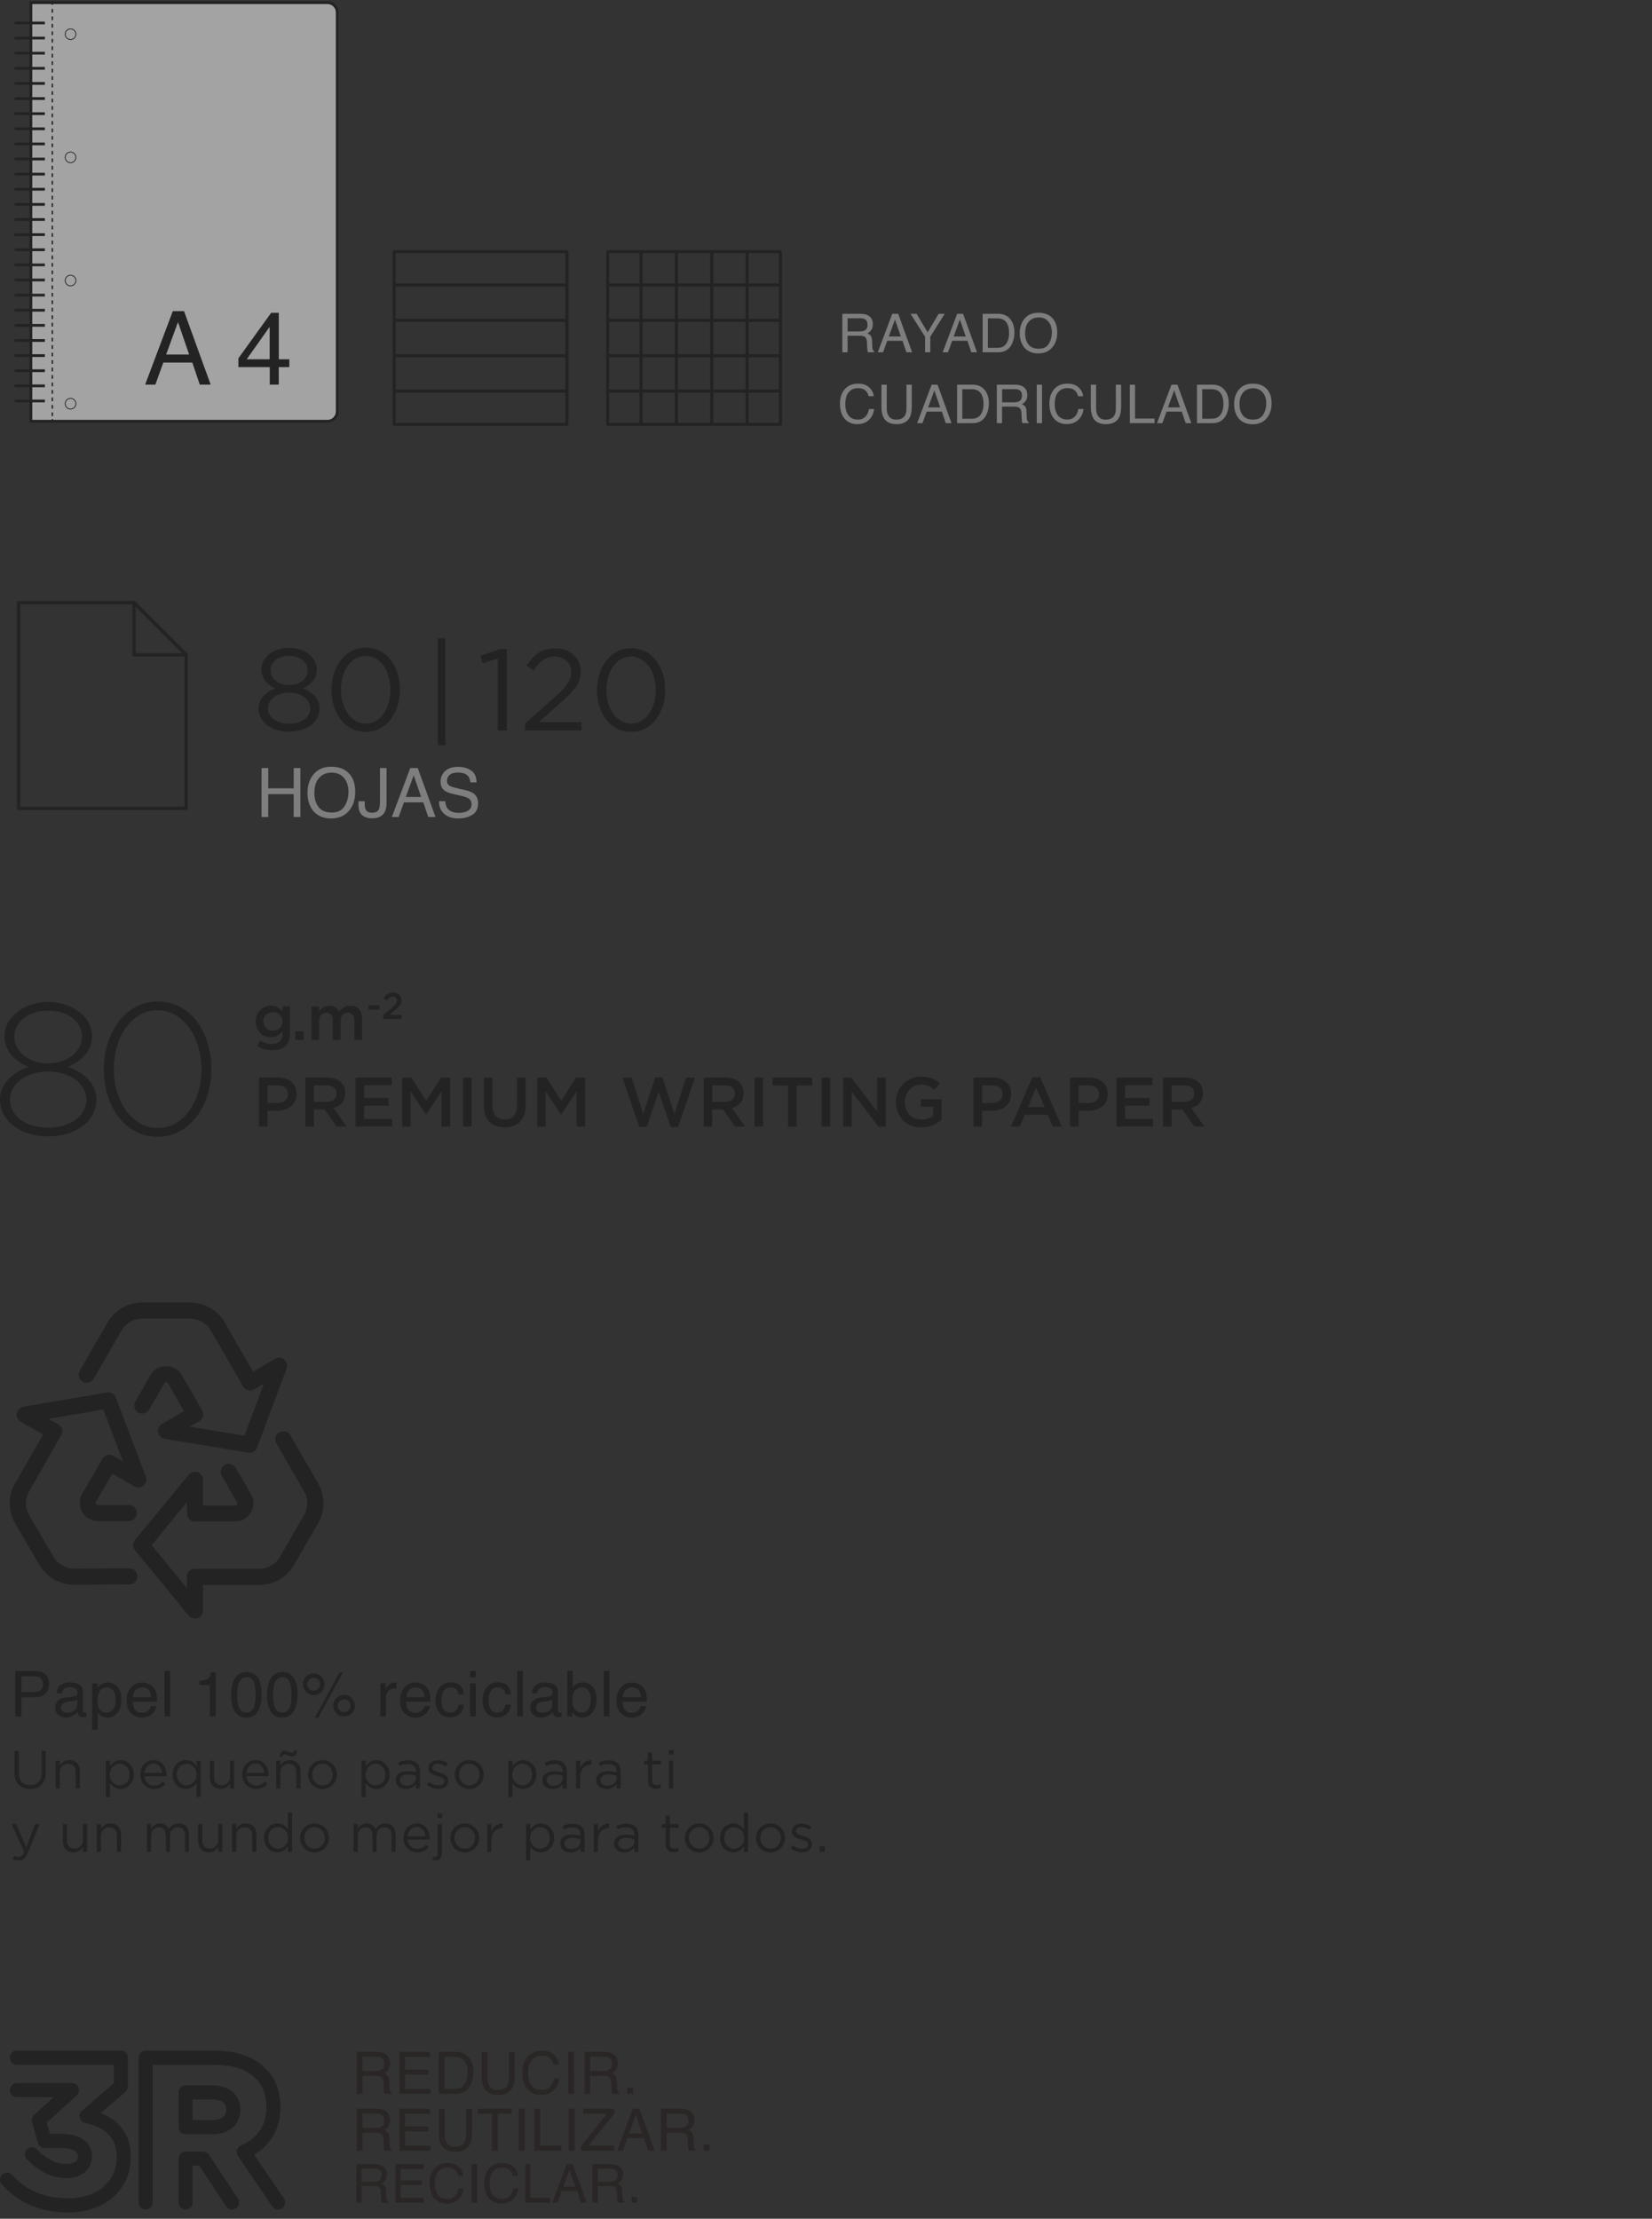 <svg id="Group_466" data-name="Group 466" xmlns="http://www.w3.org/2000/svg" xmlns:xlink="http://www.w3.org/1999/xlink" width="195.083" height="261.926" viewBox="0 0 195.083 261.926">
  <rect x="0" y="0" width="195.083" height="261.926" fill="#333333" stroke="none"/>
  <defs>
    <clipPath id="clip-path">
      <path id="Rectangle_588" data-name="Rectangle 588" d="M0,0H91.081V20.461H0Z" fill="none"/>
    </clipPath>
    <clipPath id="clip-path-2">
      <path id="Rectangle_523" data-name="Rectangle 523" d="M0,0H37.037V37.3H0Z" fill="none"/>
    </clipPath>
    <clipPath id="clip-path-3">
      <path id="Rectangle_524" data-name="Rectangle 524" d="M0,0H193.929V24.932H0Z" fill="none"/>
    </clipPath>
    <clipPath id="clip-path-4">
      <path id="Rectangle_533" data-name="Rectangle 533" d="M0,0H17.247V6.8H0Z" fill="none"/>
    </clipPath>
    <clipPath id="clip-path-5">
      <path id="Rectangle_537" data-name="Rectangle 537" d="M0,0H111.659V5.984H0Z" fill="none"/>
    </clipPath>
    <clipPath id="clip-path-6">
      <path id="Rectangle_541" data-name="Rectangle 541" d="M0,0H24.966V15.965H0Z" fill="none"/>
    </clipPath>
    <clipPath id="clip-path-7">
      <path id="Rectangle_544" data-name="Rectangle 544" d="M0,0H20.72V25.218H0Z" fill="none"/>
    </clipPath>
    <clipPath id="clip-path-8">
      <path id="Rectangle_554" data-name="Rectangle 554" d="M0,0H26.849V12.619H0Z" fill="none"/>
    </clipPath>
    <clipPath id="clip-path-9">
      <path id="Rectangle_542" data-name="Rectangle 542" d="M0,0H16.687V9.959H0Z" fill="none"/>
    </clipPath>
    <clipPath id="clip-path-10">
      <path d="M0,0H48.12V21.287H0Z" fill="none"/>
    </clipPath>
    <clipPath id="clip-path-11">
      <path id="Rectangle_558" data-name="Rectangle 558" d="M0,0H71.721V21.287H0Z" fill="none"/>
    </clipPath>
    <clipPath id="clip-path-12">
      <path id="Rectangle_526" data-name="Rectangle 526" d="M0,0H38.414V50.045H0Z" fill="none"/>
    </clipPath>
  </defs>
  <g id="Group_442" data-name="Group 442" transform="translate(0 241.465)" opacity="0.55">
    <g id="Group_442-2" data-name="Group 442" transform="translate(0 0)" clip-path="url(#clip-path)">
      <path id="REDUCIR._" data-name="REDUCIR. " d="M2.83,2.5q.472,0,.747-.189t.275-.681q0-.53-.385-.722Q3.262.8,2.918.8H1.278V2.5ZM.607.226H2.9q.567,0,.934.165.7.317.7,1.17,0,.445-.184.729t-.514.455q.29.118.437.31t.164.624l.024.664q.01.283.047.422.061.236.216.3v.111H3.9q-.034-.064-.054-.165t-.034-.391L3.771,3.8q-.024-.486-.361-.651-.192-.091-.6-.091H1.279V5.181H.608Zm5.041,0H9.26V.833H6.3v1.5H9.038v.573H6.3V4.59H9.311v.59H5.648Zm6.508,4.381q.341,0,.56-.071.391-.132.641-.506.2-.3.287-.769.051-.28.051-.519,0-.921-.366-1.43T12.149.8H10.958v3.8ZM10.284.226H12.29q1.022,0,1.585.725.5.654.5,1.676,0,.789-.3,1.427-.523,1.127-1.8,1.127h-2Zm5.749,0V3.289q0,.54.2.9.3.54,1.012.54.853,0,1.16-.584.165-.317.165-.853V.226h.681V3.009q0,.914-.246,1.406-.452.9-1.707.9t-1.7-.9q-.246-.492-.246-1.406V.226ZM22.449.091q.941,0,1.461.5t.577,1.127h-.654q-.111-.479-.444-.759t-.933-.28q-.732,0-1.182.514t-.45,1.577q0,.87.407,1.412t1.213.541q.742,0,1.13-.57.206-.3.307-.789h.654q-.088.782-.58,1.312-.59.637-1.592.637-.863,0-1.45-.523-.772-.691-.773-2.135,0-1.1.58-1.8Q21.346.091,22.449.091Zm3.122.135h.678V5.181h-.678Zm4.14,2.27q.472,0,.747-.189t.275-.681q0-.53-.385-.722Q30.142.8,29.8.8H28.159V2.5ZM27.488.226h2.294q.567,0,.934.165.7.317.7,1.17,0,.445-.184.729t-.514.455q.29.118.437.31t.164.624l.024.664q.01.283.047.422.061.236.216.3v.111H30.78q-.034-.064-.054-.165t-.034-.391L30.652,3.8q-.024-.486-.361-.651-.192-.091-.6-.091H28.159V5.181h-.671Zm5.041,4.219h.7v.735h-.7Z" transform="translate(41.528 0.535)" fill="#201c1a"/>
      <path id="REUTILIZAR._" data-name="REUTILIZAR. " d="M2.83,2.5q.472,0,.747-.189t.275-.681q0-.53-.385-.722Q3.262.8,2.918.8H1.278V2.5ZM.607.226H2.9q.567,0,.934.165.7.317.7,1.17,0,.445-.184.729t-.514.455q.29.118.437.31t.164.624l.024.664q.01.283.047.422.061.236.216.3v.111H3.9q-.034-.064-.054-.165t-.034-.391L3.771,3.8q-.024-.486-.361-.651-.192-.091-.6-.091H1.279V5.181H.608Zm5.041,0H9.26V.833H6.3v1.5H9.038v.573H6.3V4.59H9.311v.59H5.648Zm5.334,0V3.289q0,.54.2.9.3.54,1.012.54.853,0,1.16-.584.165-.317.165-.853V.226H14.2V3.009q0,.914-.246,1.406-.452.9-1.707.9t-1.7-.9Q10.3,3.923,10.3,3.009V.226Zm7.935,0v.59h-1.67V5.181h-.681V.816H14.9V.226Zm.828,0h.678V5.181h-.678Zm1.836,0h.671V4.59h2.509v.59H21.581Zm4.063,0h.678V5.181h-.678Zm1.469,4.4L30.151.816H27.334V.226h3.68V.8L27.959,4.59h3.056v.59h-3.9Zm7.2-1.474L33.559.961l-.8,2.189ZM33.208.226h.759l1.8,4.955H35.03l-.5-1.484h-1.96l-.536,1.484h-.688Zm5.54,2.27q.472,0,.747-.189t.275-.681q0-.53-.385-.722-.206-.1-.55-.1H37.2V2.5ZM36.525.226h2.294q.567,0,.934.165.7.317.7,1.17,0,.445-.184.729t-.514.455q.29.118.437.31t.164.624l.024.664q.01.283.047.422.061.236.216.3v.111h-.823q-.034-.064-.054-.165t-.034-.391L39.689,3.8q-.024-.486-.361-.651-.192-.091-.6-.091H37.2V5.181h-.671Zm5.041,4.219h.7v.735h-.7Z" transform="translate(41.529 7.244)" fill="#201c1a"/>
      <path id="RECICLAR." d="M2.594,2.72q.433,0,.685-.173t.252-.625q0-.485-.353-.662-.189-.093-.5-.093h-1.5V2.72ZM.557.639h2.1q.519,0,.856.151.64.291.64,1.073,0,.408-.168.668t-.471.417q.266.108.4.284t.15.572l.022.609q.009.26.043.386.056.216.2.278v.1H3.575q-.031-.059-.049-.151t-.031-.359l-.037-.757q-.022-.445-.331-.6-.176-.083-.553-.083h-1.4V5.181H.557Zm4.621,0H8.488V1.2H5.777V2.574H8.285V3.1H5.777V4.64H8.535v.541H5.178ZM11.313.515q.863,0,1.339.454T13.18,2h-.6q-.1-.439-.407-.7t-.855-.257q-.671,0-1.084.471T9.823,2.967q0,.8.373,1.294t1.112.5q.68,0,1.036-.523.189-.275.281-.723h.6q-.08.717-.532,1.2-.541.584-1.459.584-.791,0-1.33-.479Q9.2,4.185,9.2,2.862q0-1,.532-1.648Q10.3.515,11.313.515Zm2.861.124H14.8V5.181h-.621Zm3.6-.124q.863,0,1.339.454T19.639,2h-.6q-.1-.439-.407-.7t-.855-.257q-.671,0-1.084.471t-.413,1.445q0,.8.373,1.294t1.112.5q.68,0,1.036-.523.189-.275.281-.723h.6q-.08.717-.532,1.2-.541.584-1.459.584-.791,0-1.33-.479-.708-.634-.708-1.957,0-1,.532-1.648Q16.76.515,17.771.515Zm2.722.124h.615v4h2.3v.541H20.494ZM26.41,3.319l-.69-2.007-.732,2.007ZM25.4.639h.7l1.648,4.542h-.674l-.461-1.36h-1.8l-.491,1.36h-.631ZM30.471,2.72q.433,0,.685-.173t.252-.625q0-.485-.353-.662-.189-.093-.5-.093h-1.5V2.72ZM28.433.639h2.1q.519,0,.856.151.64.291.64,1.073,0,.408-.168.668t-.471.417q.266.108.4.284t.15.572l.022.609q.009.26.043.386.056.216.2.278v.1h-.754q-.031-.059-.049-.151t-.031-.359l-.037-.757q-.022-.445-.331-.6-.176-.083-.553-.083h-1.4V5.181h-.615Zm4.621,3.868H33.7v.674h-.646Z" transform="translate(41.53 13.376)" fill="#201c1a"/>
      <path id="Path_1099" data-name="Path 1099" d="M8.062,19.1a12.472,12.472,0,0,1-2.313-.208,10.274,10.274,0,0,1-2.083-.621A9.469,9.469,0,0,1,1.819,17.24,9.967,9.967,0,0,1,.215,15.8.832.832,0,1,1,1.446,14.68a8.389,8.389,0,0,0,1.346,1.21,7.744,7.744,0,0,0,1.544.858,8.551,8.551,0,0,0,1.753.511,10.985,10.985,0,0,0,1.974.169,7.512,7.512,0,0,0,2.338-.35,5.345,5.345,0,0,0,1.806-.988,4.381,4.381,0,0,0,1.165-1.532,4.751,4.751,0,0,0,.413-1.982,4.409,4.409,0,0,0-.23-1.472,3.282,3.282,0,0,0-.7-1.157A4.042,4.042,0,0,0,11.69,9.1a7.1,7.1,0,0,0-1.646-.561.83.83,0,0,1-.4-.217.837.837,0,0,1,.039-1.232l3.763-3.243V1.67H1.993a.825.825,0,0,1-.587-.244A.837.837,0,0,1,1.67.066.824.824,0,0,1,1.993,0H14.276a.825.825,0,0,1,.587.245.835.835,0,0,1,.243.591V4.227a.836.836,0,0,1-.29.634L11.909,7.366a6.6,6.6,0,0,1,1.531.858,5.028,5.028,0,0,1,1.106,1.154,4.909,4.909,0,0,1,.671,1.439,6.22,6.22,0,0,1,.226,1.712A6.563,6.563,0,0,1,14.9,15.2a6.018,6.018,0,0,1-1.519,2.076,6.924,6.924,0,0,1-2.334,1.347,9.066,9.066,0,0,1-2.987.48m-.217-4.052a5.567,5.567,0,0,1-1.231-.136,5.667,5.667,0,0,1-1.18-.409A6.809,6.809,0,0,1,4.3,13.816a9.224,9.224,0,0,1-1.1-.969.835.835,0,0,1,.6-1.421.822.822,0,0,1,.585.251,7.722,7.722,0,0,0,.848.756,5.213,5.213,0,0,0,.85.531,4.067,4.067,0,0,0,.867.313,3.924,3.924,0,0,0,.9.1,2.738,2.738,0,0,0,.383-.026,1.782,1.782,0,0,0,.445-.119.915.915,0,0,0,.369-.271A.761.761,0,0,0,9.2,12.48a.7.7,0,0,0-.22-.523,1.347,1.347,0,0,0-.529-.292,3.224,3.224,0,0,0-.638-.127,5.256,5.256,0,0,0-.548-.028H5.269a.826.826,0,0,1-.5-.17.834.834,0,0,1-.3-.441l-.68-2.465a.837.837,0,0,1,.244-.844L6.336,5.5H1.993a.825.825,0,0,1-.587-.245A.837.837,0,0,1,1.67,3.9a.824.824,0,0,1,.323-.066H8.5a.826.826,0,0,1,.47.147.836.836,0,0,1,.359.636.841.841,0,0,1-.114.477.833.833,0,0,1-.159.2l-3.526,3.2L5.9,9.84H7.261a5.6,5.6,0,0,1,1.68.229,3.094,3.094,0,0,1,1.112.6,2.3,2.3,0,0,1,.615.832,2.356,2.356,0,0,1,.189.933,2.641,2.641,0,0,1-.217,1.077,2.335,2.335,0,0,1-.613.825,2.781,2.781,0,0,1-.951.528,3.912,3.912,0,0,1-1.231.186" transform="translate(0 0.614)" fill="#161615"/>
      <path id="Path_1100" data-name="Path 1100" d="M11.025,18.759a.829.829,0,0,1-.692-.373l-3.174-4.8H6.369v4.342a.835.835,0,0,1-.507.769.827.827,0,0,1-.91-.179.835.835,0,0,1-.243-.59V12.748a.835.835,0,0,1,.507-.769.823.823,0,0,1,.323-.066H7.555a.915.915,0,0,1,.211.026.992.992,0,0,1,.205.074.9.9,0,0,1,.182.117.729.729,0,0,1,.141.156l3.421,5.177a.836.836,0,0,1-.341,1.219.824.824,0,0,1-.35.078m5.437,0a.828.828,0,0,1-.686-.364l-4.053-5.958a.837.837,0,0,1,.2-1.149.828.828,0,0,1,.161-.091,5.8,5.8,0,0,0,1.042-.573,4.648,4.648,0,0,0,.963-.892A4.257,4.257,0,0,0,14.8,8.454a5.234,5.234,0,0,0,.275-1.734,6.761,6.761,0,0,0-.077-1.052,4.837,4.837,0,0,0-.233-.915,3.952,3.952,0,0,0-.391-.788,3.885,3.885,0,0,0-.552-.672,4.4,4.4,0,0,0-.9-.71,5.529,5.529,0,0,0-1.128-.507,7.8,7.8,0,0,0-1.352-.3,11.487,11.487,0,0,0-1.573-.1H1.66V17.924a.835.835,0,0,1-.507.769.827.827,0,0,1-.91-.179A.835.835,0,0,1,0,17.924V.835A.835.835,0,0,1,.507.066.824.824,0,0,1,.83,0H8.863a13.013,13.013,0,0,1,1.909.133,9.291,9.291,0,0,1,1.661.4,7.017,7.017,0,0,1,1.408.66,5.946,5.946,0,0,1,1.15.92,5.46,5.46,0,0,1,.757.92,5.608,5.608,0,0,1,.545,1.07,6.442,6.442,0,0,1,.329,1.216,8.037,8.037,0,0,1,.11,1.356,7.408,7.408,0,0,1-.2,1.756,6.151,6.151,0,0,1-.6,1.535,5.882,5.882,0,0,1-.972,1.293,6.565,6.565,0,0,1-1.332,1.028l3.517,5.17a.836.836,0,0,1-.327,1.225.824.824,0,0,1-.357.081M8.646,9.874H5.539a.825.825,0,0,1-.587-.244.835.835,0,0,1-.243-.59v-4.1a.835.835,0,0,1,.507-.77A.824.824,0,0,1,5.539,4.1H8.622a4.687,4.687,0,0,1,1.407.2,3.043,3.043,0,0,1,1.063.57,2.474,2.474,0,0,1,.673.9A2.949,2.949,0,0,1,12,6.963a3.01,3.01,0,0,1-.237,1.209,2.546,2.546,0,0,1-.675.917,3.041,3.041,0,0,1-1.057.582,4.472,4.472,0,0,1-1.383.2M6.369,8.2H8.646a3.389,3.389,0,0,0,.59-.048,1.847,1.847,0,0,0,.546-.179,1.037,1.037,0,0,0,.4-.364,1.115,1.115,0,0,0,.156-.6,1.744,1.744,0,0,0-.027-.352.923.923,0,0,0-.188-.409,1.129,1.129,0,0,0-.51-.339,2.947,2.947,0,0,0-.993-.141H6.369Z" transform="translate(16.38 0.614)" fill="#161615"/>
    </g>
  </g>
  <g id="Group_443" data-name="Group 443" transform="translate(1.154 153.769)">
    <g id="Group_328" data-name="Group 328" opacity="0.55">
      <g id="Group_327" data-name="Group 327">
        <g id="Group_326" data-name="Group 326" clip-path="url(#clip-path-2)">
          <path id="Path_869" data-name="Path 869" d="M36.408,21.343a4.716,4.716,0,0,1,0,4.7l-2.854,4.948a4.715,4.715,0,0,1-4.073,2.346H22.816v3.014a.953.953,0,0,1-1.688.605l-6.341-7.715a.954.954,0,0,1,0-1.207l6.341-7.715a.949.949,0,0,1,1.34-.13.943.943,0,0,1,.259.334.959.959,0,0,1,.067.2.974.974,0,0,1,.022.212v3.016h3.805a.245.245,0,0,0,.175-.066.241.241,0,0,0,.055-.076.237.237,0,0,0,.022-.094.231.231,0,0,0,0-.039.235.235,0,0,0-.007-.037.248.248,0,0,0-.013-.035.264.264,0,0,0-.018-.033l-1.79-3.1a.951.951,0,1,1,1.641-.962l.007.011,1.789,3.1a2.143,2.143,0,0,1-1.042,3.054,2.168,2.168,0,0,1-.815.162H21.863a.951.951,0,0,1-.952-.952V23.578l-4.155,5.059L20.911,33.7V32.386a.951.951,0,0,1,.952-.951h7.613a2.811,2.811,0,0,0,2.422-1.4l2.853-4.948a2.8,2.8,0,0,0,0-2.8l-3.273-5.673a.949.949,0,0,1,.358-1.3.942.942,0,0,1,.355-.118.952.952,0,0,1,.937.464ZM14.142,31.377h0l-6.549.03a2.8,2.8,0,0,1-2.417-1.385L2.287,25.089a2.8,2.8,0,0,1,0-2.8l3.779-6.613a.951.951,0,0,0-.354-1.3L4.571,13.73l6.471-1.1,2.328,6.121L12.228,18.1a.95.95,0,0,0-1.3.354L8.544,22.592a2.148,2.148,0,0,0,1.584,3.19,2.113,2.113,0,0,0,.276.018h3.579a.952.952,0,1,0,0-1.9H10.4a.243.243,0,0,1-.251-.236.21.21,0,0,1,0-.038.23.23,0,0,1,.008-.037.248.248,0,0,1,.014-.036.264.264,0,0,1,.019-.033L12.1,20.2l2.613,1.515a.945.945,0,0,0,.722.085.952.952,0,0,0,.633-1.25l-3.552-9.333a.956.956,0,0,0-1.05-.6L1.62,12.3a.952.952,0,0,0-.311,1.782l2.619,1.5L.627,21.35a4.712,4.712,0,0,0,0,4.7L3.5,30.977a4.707,4.707,0,0,0,4.058,2.333h.023l6.551-.03a.952.952,0,0,0,.875-1.322.955.955,0,0,0-.506-.507.944.944,0,0,0-.369-.075ZM17.52,15.329a.95.95,0,0,0,.78.761l9.856,1.626a.947.947,0,0,0,1.045-.587l3.5-9.353a.95.95,0,0,0-1.364-1.141L28.727,8.158,25.387,2.344A4.709,4.709,0,0,0,21.319,0h-5.71a4.713,4.713,0,0,0-4.07,2.36L8.27,8.035A.952.952,0,1,0,9.913,9l.006-.011,3.269-5.68a2.8,2.8,0,0,1,2.424-1.4h5.711a2.811,2.811,0,0,1,2.422,1.4l3.809,6.6a.952.952,0,0,0,1.3.347h0L30,9.588,27.713,15.72l-6.471-1.065L22.386,14a.953.953,0,0,0,.32-1.305L20.329,8.573a2.149,2.149,0,0,0-3.716,0l-1.789,3.1a.951.951,0,1,0,1.641.962l.007-.011,1.79-3.109a.241.241,0,0,1,.038-.051.238.238,0,0,1,.049-.038.242.242,0,0,1,.057-.024.24.24,0,0,1,.184.024.242.242,0,0,1,.05.038.235.235,0,0,1,.039.051l1.9,3.3-2.612,1.523a.951.951,0,0,0-.452.99" transform="translate(0.001 0)" fill="#161615"/>
        </g>
      </g>
    </g>
    <g id="Group_331" data-name="Group 331" transform="translate(0 43.193)" opacity="0.55">
      <g id="Group_330" data-name="Group 330">
        <g id="Group_329" data-name="Group 329" clip-path="url(#clip-path-3)">
          <path id="Papel_100_reciclable" data-name="Papel 100% reciclable" d="M.639.389H3.055q.716,0,1.155.4t.439,1.135q0,.628-.391,1.094t-1.2.466H1.367V5.756H.64ZM3.914,1.931q0-.592-.439-.8-.241-.113-.661-.113H1.367v1.86H2.814q.49,0,.795-.208T3.914,1.931Zm2.14,2.784q0,.285.208.449t.493.164q.347,0,.672-.161.548-.267.548-.873v-.53q-.121.077-.311.128t-.373.073l-.4.051q-.358.048-.537.15Q6.053,4.339,6.053,4.715Zm1.593-1.33q.227-.029.3-.19.044-.088.044-.252,0-.336-.239-.488T7.069,2.3q-.515,0-.731.278-.121.153-.157.457H5.567q.018-.723.469-1.007t1.047-.283q.691,0,1.122.263t.428.818V5.084q0,.1.042.164t.177.062q.044,0,.1-.005t.117-.016v.486q-.153.044-.234.055t-.219.011q-.34,0-.493-.241-.08-.128-.113-.362-.2.263-.577.457T6.6,5.888q-.544,0-.89-.331T5.366,4.73q0-.544.34-.844T6.6,3.516Zm3.791,1.929q.46,0,.765-.385t.3-1.153q0-.468-.135-.8-.256-.647-.935-.647t-.935.683q-.135.365-.135.928,0,.453.135.771Q10.758,5.314,11.437,5.314Zm-1.7-3.453h.639V2.38q.2-.267.431-.413.332-.219.782-.219.665,0,1.129.51t.464,1.456q0,1.279-.668,1.827-.424.347-.987.347-.442,0-.742-.194-.175-.11-.391-.376v2H9.735Zm5.917-.106q.417,0,.808.2t.6.506q.2.3.263.691.058.27.059.862H14.508q.018.6.281.955t.815.36q.515,0,.822-.34.175-.2.248-.457h.647q-.026.216-.17.48t-.323.433q-.3.292-.742.395-.237.058-.537.058-.731,0-1.239-.532T13.8,3.875q0-.943.511-1.531T15.652,1.755ZM16.7,3.487q-.04-.428-.186-.683-.27-.475-.9-.475-.453,0-.76.327t-.325.831Zm1.576-3.1h.658V5.756h-.658Zm4.107,1.663v-.5q.713-.069.994-.232T23.8.546h.519v5.21h-.7V2.051ZM27.928.524q1.016,0,1.469.837.351.647.351,1.772,0,1.067-.318,1.765-.46,1-1.505,1-.943,0-1.4-.818-.384-.683-.384-1.834,0-.892.23-1.531Q26.8.524,27.928.524ZM27.922,5.3q.512,0,.815-.453t.3-1.688q0-.892-.219-1.467t-.851-.575q-.581,0-.849.546t-.268,1.61q0,.8.172,1.286Q27.286,5.3,27.922,5.3ZM32.165.524q1.016,0,1.469.837.351.647.351,1.772,0,1.067-.318,1.765-.46,1-1.505,1-.943,0-1.4-.818-.384-.683-.384-1.834,0-.892.23-1.531Q31.036.524,32.165.524ZM32.158,5.3q.512,0,.815-.453t.3-1.688q0-.892-.219-1.467t-.851-.575q-.581,0-.849.546t-.268,1.61q0,.8.172,1.286Q31.522,5.3,32.158,5.3Zm7.32-2.086q.526,0,.9.373t.373.9q0,.526-.373.9t-.9.373q-.53,0-.9-.373t-.373-.9q0-.526.373-.9T39.478,3.213ZM38.948.546h.406L36.428,5.9h-.406ZM35.89,2.709q.314,0,.535-.221t.221-.532q0-.311-.221-.532T35.89,1.2q-.311,0-.532.219t-.221.533q0,.311.221.532T35.89,2.709Zm0-2.028q.53,0,.9.375t.373.9q0,.526-.373.9t-.9.373q-.526,0-.9-.373t-.373-.9q0-.526.373-.9T35.89.681Zm3.589,4.556q.311,0,.532-.221t.221-.532q0-.311-.221-.532t-.532-.221q-.314,0-.535.221t-.221.532q0,.311.221.532T39.479,5.237ZM43.76,1.843h.625v.676q.077-.2.376-.48t.691-.283q.018,0,.062,0t.15.015v.694q-.058-.011-.108-.015t-.108,0q-.5,0-.764.32t-.267.736V5.756h-.658Zm4.178-.088q.417,0,.808.2t.6.506q.2.3.263.691.058.27.059.862H46.8q.018.6.281.955t.815.36q.515,0,.822-.34.175-.2.248-.457h.647q-.026.216-.17.48t-.323.433q-.3.292-.742.395-.237.058-.537.058-.731,0-1.239-.532T46.09,3.875q0-.943.511-1.531T47.939,1.755Zm1.049,1.732q-.04-.428-.186-.683-.27-.475-.9-.475-.453,0-.76.327t-.325.831ZM52.055,1.73q.661,0,1.076.322t.5,1.107H52.99q-.059-.362-.267-.6t-.669-.239q-.628,0-.9.614-.175.4-.175.983t.249.99q.249.4.782.4.409,0,.649-.25t.331-.685h.639q-.11.778-.548,1.138t-1.122.36q-.767,0-1.224-.561t-.457-1.4q0-1.03.5-1.6T52.055,1.73Zm2.307.132h.669v3.9h-.669Zm0-1.473h.669v.745h-.669ZM57.608,1.73q.661,0,1.076.322t.5,1.107h-.639q-.059-.362-.267-.6t-.669-.239q-.628,0-.9.614-.175.4-.175.983t.249.99q.249.4.782.4.409,0,.649-.25t.331-.685h.639q-.11.778-.548,1.138t-1.122.36q-.767,0-1.224-.561t-.457-1.4q0-1.03.5-1.6T57.608,1.73ZM59.934.389h.658V5.756h-.658Zm2.224,4.326q0,.285.208.449t.493.164q.347,0,.672-.161.548-.267.548-.873v-.53q-.121.077-.311.128t-.373.073l-.4.051q-.358.048-.537.15Q62.158,4.339,62.158,4.715Zm1.593-1.33q.227-.029.3-.19.044-.088.044-.252,0-.336-.239-.488T63.173,2.3q-.515,0-.731.278-.121.153-.157.457h-.614q.018-.723.469-1.007t1.047-.283q.691,0,1.122.263t.428.818V5.084q0,.1.042.164t.177.062q.044,0,.1-.005t.117-.016v.486q-.153.044-.234.055t-.219.011q-.34,0-.493-.241-.08-.128-.113-.362-.2.263-.577.457t-.829.194q-.544,0-.89-.331t-.345-.828q0-.544.34-.844t.892-.369ZM65.838.37h.639V2.318q.216-.281.515-.429t.65-.148q.731,0,1.186.5t.455,1.482q0,.928-.449,1.542t-1.246.614q-.446,0-.753-.216-.183-.128-.391-.409v.5h-.607ZM67.549,5.3q.533,0,.8-.424t.265-1.118q0-.618-.265-1.023t-.78-.406q-.449,0-.787.333t-.338,1.1q0,.552.139.9Q66.84,5.3,67.549,5.3Zm2.6-4.911H70.8V5.756h-.658Zm3.349,1.367q.417,0,.808.2t.6.506q.2.3.263.691.058.27.059.862H72.35q.018.6.281.955t.815.36q.515,0,.822-.34.175-.2.248-.457h.647q-.026.216-.17.48t-.323.433q-.3.292-.742.395-.237.058-.537.058-.731,0-1.239-.532t-.508-1.489q0-.943.511-1.531T73.493,1.755Zm1.049,1.732q-.04-.428-.186-.683-.27-.475-.9-.475-.453,0-.76.327t-.325.831Z" transform="translate(0 -0.09)" fill="#161615"/>
          <path id="Un_pequeño_paso_para_ti_y_un_mundo_mejor_para_todos." data-name="Un pequeño paso para ti 
y un mundo mejor para todos." d="M2.4,4.675q-.412,0-.75-.123t-.583-.367q-.244-.244-.377-.6T.558,2.75V.173h.5V2.718q0,.722.358,1.108t1,.386q.614,0,.975-.367t.361-1.1V.173h.5V2.712q0,.488-.133.855t-.377.614q-.244.247-.582.37T2.4,4.675ZM5.414,1.331H5.9V1.9q.165-.266.431-.453t.69-.187q.3,0,.529.095t.393.269q.161.174.247.415t.086.532V4.605H7.789V2.693q0-.456-.234-.722t-.671-.266q-.209,0-.389.073t-.313.209q-.133.136-.206.326T5.9,2.731V4.605H5.414Zm7.58,2.906q.234,0,.446-.085t.367-.247q.155-.161.247-.4t.092-.532V2.965q0-.291-.092-.526t-.25-.4q-.158-.165-.367-.253T12.993,1.7q-.228,0-.44.092t-.38.26q-.168.168-.266.4t-.1.51v.013q0,.285.1.519t.266.4q.168.165.38.256T12.994,4.238ZM11.341,1.331h.488V1.99q.1-.146.225-.279t.275-.231q.152-.1.339-.158t.415-.06q.291,0,.573.114t.5.332q.222.218.355.532t.133.719v.013q0,.4-.133.716t-.351.535q-.218.218-.5.336t-.579.117q-.228,0-.418-.057t-.342-.152q-.152-.095-.275-.222t-.218-.266v1.64h-.488Zm6.668,1.444q-.019-.222-.1-.421T17.708,2q-.13-.152-.317-.241t-.427-.089q-.209,0-.393.082t-.323.231q-.139.149-.231.351t-.117.437ZM15.9,3.168q.025.26.127.462t.26.342q.158.139.355.212t.412.073q.342,0,.586-.127t.446-.336l.3.272q-.247.279-.563.446t-.785.168q-.336,0-.633-.123t-.519-.348q-.222-.225-.351-.541t-.13-.7q0-.355.117-.668t.326-.545q.209-.231.5-.364t.63-.133q.361,0,.646.136t.481.37q.2.234.3.551T18.5,3q0,.032,0,.073t-.006.1Zm4.983,1.07q.228,0,.44-.092t.38-.26q.168-.168.266-.4t.1-.516V2.959q0-.285-.1-.516t-.266-.4q-.168-.165-.38-.256t-.44-.092q-.241,0-.45.085t-.364.247q-.155.161-.247.4t-.092.532v.013q0,.291.092.526t.25.4q.158.165.367.253T20.883,4.238Zm1.165-.291q-.1.146-.225.279t-.275.234q-.152.1-.339.158t-.415.057q-.3,0-.576-.114t-.5-.332Q19.5,4.01,19.364,3.7t-.133-.719V2.965q0-.4.133-.716t.355-.535q.222-.218.5-.336t.576-.117q.228,0,.418.057t.342.152q.152.095.275.222t.218.266V1.331h.488V5.618h-.488Zm2.843.728q-.3,0-.529-.095t-.393-.269q-.161-.174-.247-.415t-.086-.532V1.331h.488V3.244q0,.456.234.722t.671.266q.209,0,.389-.073t.31-.209q.13-.136.206-.326t.076-.418V1.331h.481V4.605h-.481v-.57q-.165.266-.431.453T24.891,4.675Zm5.16-1.9q-.019-.222-.1-.421T29.751,2q-.13-.152-.317-.241t-.427-.089q-.209,0-.393.082t-.323.231q-.139.149-.231.351t-.117.437Zm-2.108.393q.025.26.127.462t.26.342q.158.139.355.212t.412.073q.342,0,.586-.127t.446-.336l.3.272q-.247.279-.563.446t-.785.168q-.336,0-.633-.123t-.519-.348q-.222-.225-.351-.541t-.13-.7q0-.355.117-.668t.326-.545q.209-.231.5-.364t.63-.133q.361,0,.646.136t.481.37q.2.234.3.551t.1.678q0,.032,0,.073t-.006.1ZM31.856.812Q31.951.451,32.09.3t.367-.152q.108,0,.222.041t.228.089q.114.047.215.085T33.306.4q.127,0,.193-.07T33.635.09l.3.082q-.095.361-.234.513t-.367.152q-.108,0-.222-.038T32.882.714q-.114-.047-.215-.089T32.483.584q-.127,0-.193.07t-.136.241Zm-.393.519h.488V1.9q.165-.266.431-.453t.69-.187q.3,0,.529.095t.393.269q.161.174.247.415t.086.532V4.605h-.488V2.693q0-.456-.234-.722t-.671-.266q-.209,0-.389.073t-.313.209q-.133.136-.206.326t-.073.418V4.605h-.488Zm5.471,2.913q.266,0,.488-.1t.38-.272q.158-.171.247-.4t.089-.488V2.971q0-.266-.092-.5t-.256-.405q-.165-.174-.386-.275t-.481-.1q-.266,0-.488.1t-.377.272q-.155.171-.244.4t-.089.491v.013q0,.266.092.5t.253.4q.161.171.383.272T36.935,4.244Zm-.013.437q-.367,0-.678-.136t-.538-.367q-.228-.231-.355-.538t-.127-.655V2.971q0-.348.127-.659t.355-.545q.228-.234.541-.37t.687-.136q.367,0,.681.136t.541.367q.228.231.355.538t.127.655v.013q0,.348-.13.659t-.358.545q-.228.234-.544.37T36.922,4.681ZM43.2,4.238q.234,0,.446-.085t.367-.247q.155-.161.247-.4t.092-.532V2.965q0-.291-.092-.526t-.25-.4q-.158-.165-.367-.253T43.2,1.7q-.228,0-.44.092t-.38.26q-.168.168-.266.4t-.1.51v.013q0,.285.1.519t.266.4q.168.165.38.256T43.2,4.238ZM41.544,1.331h.488V1.99q.1-.146.225-.279t.275-.231q.152-.1.339-.158t.415-.06q.291,0,.573.114t.5.332q.222.218.355.532t.133.719v.013q0,.4-.133.716t-.351.535q-.218.218-.5.336t-.579.117q-.228,0-.418-.057t-.342-.152q-.152-.095-.275-.222t-.218-.266v1.64h-.488Zm5.338,2.951q.228,0,.424-.063t.345-.18q.149-.117.234-.279t.085-.358V3.1q-.184-.051-.418-.095t-.538-.044q-.456,0-.706.18t-.25.478V3.63q0,.152.067.275t.18.206q.114.082.263.127T46.882,4.282Zm-.095.393q-.228,0-.45-.063t-.393-.193q-.171-.13-.275-.32t-.1-.443V3.643q0-.266.1-.465t.288-.332q.187-.133.443-.2t.567-.07q.317,0,.548.038t.453.1v-.1q0-.437-.253-.662T47,1.724q-.291,0-.529.063T46,1.958l-.146-.4q.272-.127.551-.2t.64-.076q.7,0,1.057.361.342.342.342.962v2h-.481V4.117q-.171.222-.459.389T46.787,4.675Zm3.837-.006q-.355,0-.716-.13t-.64-.351l.247-.348q.266.2.554.31t.579.108q.3,0,.488-.139t.19-.38V3.725q0-.12-.067-.209t-.18-.155q-.114-.066-.263-.117t-.307-.095q-.19-.057-.383-.123t-.348-.168q-.155-.1-.253-.253t-.1-.38V2.212q0-.209.082-.383t.231-.3q.149-.123.355-.19t.446-.066q.3,0,.614.1t.564.263L51.5,2q-.228-.146-.478-.231t-.491-.085q-.291,0-.462.136t-.171.339v.013q0,.114.07.2t.187.149q.117.063.269.114t.317.1q.19.057.377.127t.339.177q.152.108.244.26t.092.374v.013q0,.234-.092.415t-.247.307q-.155.127-.367.193T50.624,4.668Zm3.641-.424q.266,0,.488-.1t.38-.272q.158-.171.247-.4t.089-.488V2.971q0-.266-.092-.5t-.256-.405q-.165-.174-.386-.275t-.481-.1q-.266,0-.488.1t-.377.272q-.155.171-.244.4t-.089.491v.013q0,.266.092.5t.253.4q.161.171.383.272T54.265,4.244Zm-.013.437q-.367,0-.678-.136t-.538-.367q-.228-.231-.355-.538t-.127-.655V2.971q0-.348.127-.659t.355-.545q.228-.234.541-.37t.687-.136q.367,0,.681.136t.541.367q.228.231.355.538t.127.655v.013q0,.348-.13.659t-.358.545q-.228.234-.544.37T54.253,4.681Zm6.275-.443q.234,0,.446-.085t.367-.247q.155-.161.247-.4t.092-.532V2.965q0-.291-.092-.526t-.25-.4q-.158-.165-.367-.253T60.527,1.7q-.228,0-.44.092t-.38.26q-.168.168-.266.4t-.1.51v.013q0,.285.1.519t.266.4q.168.165.38.256T60.528,4.238ZM58.875,1.331h.488V1.99q.1-.146.225-.279t.275-.231q.152-.1.339-.158t.415-.06q.291,0,.573.114t.5.332q.222.218.355.532t.133.719v.013q0,.4-.133.716t-.351.535q-.218.218-.5.336t-.579.117q-.228,0-.418-.057t-.342-.152q-.152-.095-.275-.222t-.218-.266v1.64h-.488Zm5.338,2.951q.228,0,.424-.063t.345-.18q.149-.117.234-.279T65.3,3.4V3.1q-.184-.051-.418-.095t-.538-.044q-.456,0-.706.18t-.25.478V3.63q0,.152.067.275t.18.206q.114.082.263.127T64.213,4.282Zm-.095.393q-.228,0-.45-.063t-.393-.193Q63.1,4.288,63,4.1t-.1-.443V3.643q0-.266.1-.465t.288-.332q.187-.133.443-.2t.567-.07q.317,0,.548.038t.453.1v-.1q0-.437-.253-.662t-.716-.225q-.291,0-.529.063t-.465.171l-.146-.4q.272-.127.551-.2t.64-.076q.7,0,1.057.361.342.342.342.962v2H65.3V4.117q-.171.222-.459.389T64.118,4.675Zm2.754-3.343h.488v.855q.089-.2.222-.374t.3-.294q.171-.123.374-.187t.437-.057V1.8h-.038q-.266,0-.5.095t-.415.285q-.177.19-.279.472t-.1.649v1.3h-.488Zm3.7,2.951q.228,0,.424-.063t.345-.18q.149-.117.234-.279t.085-.358V3.1q-.184-.051-.418-.095T70.7,2.959q-.456,0-.706.18t-.25.478V3.63q0,.152.067.275t.18.206q.114.082.263.127T70.57,4.282Zm-.095.393q-.228,0-.45-.063t-.393-.193q-.171-.13-.275-.32t-.1-.443V3.643q0-.266.1-.465t.288-.332q.187-.133.443-.2t.567-.07q.317,0,.548.038t.453.1v-.1q0-.437-.253-.662t-.716-.225q-.291,0-.529.063t-.465.171l-.146-.4q.272-.127.551-.2t.64-.076q.7,0,1.057.361.342.342.342.962v2h-.481V4.117q-.171.222-.459.389T70.475,4.675Zm5.813-.013q-.2,0-.367-.051t-.294-.161q-.123-.111-.193-.288t-.07-.424V1.762h-.456V1.331h.456V.344h.488v.988h1.038v.431H75.851V3.674q0,.3.152.424t.4.12q.127,0,.237-.025t.237-.089v.418q-.127.07-.269.1T76.288,4.662Zm1.57-3.331h.488V4.605h-.488ZM77.826.078h.557V.616h-.557ZM1.053,13.12q-.2,0-.367-.041t-.329-.123l.165-.386q.12.063.237.092t.275.028q.222,0,.374-.133t.3-.481L.216,8.815H.755l1.191,2.729L3,8.815h.519L2.142,12.2q-.209.507-.465.716T1.053,13.12Zm6.465-.962q-.3,0-.529-.095T6.6,11.794q-.161-.174-.247-.415t-.086-.532V8.815h.488v1.912q0,.456.234.722t.671.266q.209,0,.389-.073t.31-.209q.13-.136.206-.326t.076-.418V8.815h.481v3.274H8.638v-.57q-.165.266-.431.453T7.518,12.158Zm2.76-3.343h.488v.57q.165-.266.431-.453t.69-.187q.3,0,.529.095t.393.269q.161.174.247.415t.086.532v2.033h-.488V10.176q0-.456-.234-.722t-.671-.266q-.209,0-.389.073t-.313.209q-.133.136-.206.326t-.073.418v1.874h-.488Zm5.927,0h.488v.551q.082-.12.18-.234t.225-.2q.127-.085.285-.136t.367-.051q.4,0,.659.187T18.8,9.4q.089-.133.2-.253t.25-.209q.139-.089.313-.139t.389-.051q.57,0,.893.351t.323.966v2.026h-.488V10.176q0-.475-.225-.731t-.624-.256q-.184,0-.348.066t-.288.2q-.123.13-.2.32t-.073.431v1.887h-.481V10.163q0-.462-.225-.719T17.6,9.188q-.2,0-.361.076t-.288.215q-.123.139-.193.326t-.07.415v1.868h-.488Zm7.289,3.343q-.3,0-.529-.095t-.393-.269q-.161-.174-.247-.415t-.086-.532V8.815h.488v1.912q0,.456.234.722t.671.266q.209,0,.389-.073t.31-.209q.13-.136.206-.326t.076-.418V8.815h.481v3.274h-.481v-.57q-.165.266-.431.453T23.493,12.158Zm2.76-3.343h.488v.57q.165-.266.431-.453t.69-.187q.3,0,.529.095t.393.269q.161.174.247.415t.086.532v2.033h-.488V10.176q0-.456-.234-.722t-.671-.266q-.209,0-.389.073t-.313.209q-.133.136-.206.326t-.073.418v1.874h-.488Zm5.427,2.906q.228,0,.44-.092t.38-.26q.168-.168.266-.4t.1-.516v-.013q0-.285-.1-.516t-.266-.4q-.168-.165-.38-.256t-.44-.092q-.241,0-.45.085t-.364.247q-.155.161-.247.4t-.092.532v.013q0,.291.092.526t.25.4q.158.165.367.253T31.68,11.721Zm-.089.437q-.3,0-.576-.114t-.5-.332q-.222-.218-.355-.532t-.133-.719v-.013q0-.4.133-.716t.355-.535q.222-.218.5-.336t.576-.117q.228,0,.418.057t.342.152q.152.095.275.222t.218.266V7.466h.488v4.622h-.488V11.43q-.1.146-.225.279t-.275.234q-.152.1-.339.158T31.592,12.158Zm4.4-.431q.266,0,.488-.1t.38-.272q.158-.171.247-.4t.089-.488v-.013q0-.266-.092-.5t-.257-.405q-.165-.174-.386-.275t-.481-.1q-.266,0-.488.1t-.377.272q-.155.171-.244.4t-.089.491v.013q0,.266.092.5t.253.4q.161.171.383.272T35.992,11.727Zm-.013.437q-.367,0-.678-.136t-.538-.367q-.228-.231-.355-.538t-.127-.655v-.013q0-.348.127-.659t.355-.545q.228-.234.541-.37t.687-.136q.367,0,.681.136t.541.367q.228.231.355.538t.127.655v.013q0,.348-.13.659t-.358.545q-.228.234-.544.37T35.98,12.164ZM40.6,8.815h.488v.551q.082-.12.18-.234t.225-.2q.127-.085.285-.136t.367-.051q.4,0,.659.187T43.2,9.4q.089-.133.2-.253t.25-.209q.139-.089.313-.139t.389-.051q.57,0,.893.351t.323.966v2.026h-.488V10.176q0-.475-.225-.731t-.624-.256q-.184,0-.348.066t-.288.2q-.123.13-.2.32t-.073.431v1.887h-.481V10.163q0-.462-.225-.719T42,9.188q-.2,0-.361.076t-.288.215q-.123.139-.193.326t-.07.415v1.868H40.6Zm8.485,1.444q-.019-.222-.1-.421t-.206-.351q-.13-.152-.317-.241t-.427-.089q-.209,0-.393.082t-.323.231q-.139.149-.231.351t-.117.437Zm-2.108.393q.025.26.127.462t.26.342q.158.139.355.212t.412.073q.342,0,.586-.127t.446-.336l.3.272q-.247.279-.563.446t-.785.168q-.336,0-.633-.123t-.519-.348q-.222-.225-.351-.541t-.13-.7q0-.355.117-.668t.326-.545q.209-.231.5-.364t.63-.133q.361,0,.646.136t.481.37q.2.234.3.551t.1.678q0,.032,0,.073t-.006.1Zm3.255,2.469q-.089,0-.155-.006t-.149-.025v-.4q.057.013.123.016t.117,0q.165,0,.269-.1t.1-.332V8.815h.488v3.464q0,.437-.212.64T50.233,13.12Zm.278-5.559h.557V8.1h-.557Zm3.224,4.166q.266,0,.488-.1t.38-.272q.158-.171.247-.4t.089-.488v-.013q0-.266-.092-.5t-.257-.405q-.165-.174-.386-.275t-.481-.1q-.266,0-.488.1t-.377.272q-.155.171-.244.4t-.089.491v.013q0,.266.092.5t.253.4q.161.171.383.272T53.734,11.727Zm-.013.437q-.367,0-.678-.136t-.538-.367q-.228-.231-.355-.538t-.127-.655v-.013q0-.348.127-.659t.355-.545q.228-.234.541-.37t.687-.136q.367,0,.681.136t.541.367q.228.231.355.538t.127.655v.013q0,.348-.13.659t-.358.545q-.228.234-.544.37T53.722,12.164Zm2.659-3.35h.488v.855q.089-.2.222-.374t.3-.294q.171-.123.374-.187t.437-.057v.526h-.038q-.266,0-.5.095t-.415.285q-.177.19-.279.472t-.1.649v1.3h-.488Zm6.244,2.906q.234,0,.446-.085t.367-.247q.155-.161.247-.4t.092-.532v-.013q0-.291-.092-.526t-.25-.4q-.158-.165-.367-.253t-.443-.089q-.228,0-.44.092t-.38.26q-.168.168-.266.4t-.1.51v.013q0,.285.1.519t.266.4q.168.165.38.256T62.624,11.721ZM60.971,8.815h.488v.659q.1-.146.225-.279t.275-.231q.152-.1.339-.158t.415-.06q.291,0,.573.114t.5.332q.222.218.355.532t.133.719v.013q0,.4-.133.716t-.351.535q-.218.218-.5.336t-.579.117q-.228,0-.418-.057t-.342-.152q-.152-.095-.275-.222t-.218-.266V13.1h-.488Zm5.338,2.951q.228,0,.424-.063t.345-.18q.149-.117.234-.279t.085-.358v-.3q-.184-.051-.418-.095t-.538-.044q-.456,0-.706.18t-.25.478v.013q0,.152.067.275t.18.206q.114.082.263.127T66.31,11.765Zm-.095.393q-.228,0-.45-.063t-.393-.193q-.171-.13-.275-.32t-.1-.443v-.013q0-.266.1-.465t.288-.332q.187-.133.443-.2t.567-.07q.317,0,.548.038t.453.1v-.1q0-.437-.253-.662t-.716-.225q-.291,0-.529.063t-.465.171l-.146-.4q.272-.127.551-.2t.64-.076q.7,0,1.057.361.342.342.342.962v2h-.481V11.6q-.171.222-.459.389T66.215,12.158Zm2.754-3.343h.488v.855q.089-.2.222-.374t.3-.294q.171-.123.374-.187t.437-.057v.526h-.038q-.266,0-.5.095t-.415.285q-.177.19-.279.472t-.1.649v1.3h-.488Zm3.7,2.951q.228,0,.424-.063t.345-.18q.149-.117.234-.279t.085-.358v-.3q-.184-.051-.418-.095t-.538-.044q-.456,0-.706.18t-.25.478v.013q0,.152.067.275t.18.206q.114.082.263.127T72.667,11.765Zm-.095.393q-.228,0-.45-.063T71.73,11.9q-.171-.13-.275-.32t-.1-.443v-.013q0-.266.1-.465t.288-.332q.187-.133.443-.2t.567-.07q.317,0,.548.038t.453.1v-.1q0-.437-.253-.662t-.716-.225q-.291,0-.529.063t-.465.171l-.146-.4q.272-.127.551-.2t.64-.076q.7,0,1.057.361.342.342.342.962v2H73.75V11.6q-.171.222-.459.389T72.572,12.158Zm5.813-.013q-.2,0-.367-.051t-.294-.161q-.123-.111-.193-.288t-.07-.424V9.245H77V8.815h.456V7.827h.488v.988h1.038v.431H77.947v1.912q0,.3.152.424t.4.12q.127,0,.237-.025t.237-.089v.418q-.127.07-.269.1T78.385,12.145Zm3.033-.418q.266,0,.488-.1t.38-.272q.158-.171.247-.4t.089-.488v-.013q0-.266-.092-.5t-.257-.405q-.165-.174-.386-.275t-.481-.1q-.266,0-.488.1t-.377.272q-.155.171-.244.4t-.089.491v.013q0,.266.092.5t.253.4q.161.171.383.272T81.418,11.727Zm-.013.437q-.367,0-.678-.136t-.538-.367q-.228-.231-.355-.538t-.127-.655v-.013q0-.348.127-.659t.355-.545q.228-.234.541-.37t.687-.136q.367,0,.681.136t.541.367q.228.231.355.538t.127.655v.013q0,.348-.13.659t-.358.545q-.228.234-.544.37T81.405,12.164Zm4.122-.443q.228,0,.44-.092t.38-.26q.168-.168.266-.4t.1-.516v-.013q0-.285-.1-.516t-.266-.4q-.168-.165-.38-.256t-.44-.092q-.241,0-.45.085t-.364.247q-.155.161-.247.4t-.092.532v.013q0,.291.092.526t.25.4q.158.165.367.253T85.527,11.721Zm-.089.437q-.3,0-.576-.114t-.5-.332q-.222-.218-.355-.532t-.133-.719v-.013q0-.4.133-.716t.355-.535q.222-.218.5-.336t.576-.117q.228,0,.418.057t.342.152q.152.095.275.222t.218.266V7.466h.488v4.622h-.488V11.43q-.1.146-.225.279t-.275.234q-.152.1-.339.158T85.438,12.158Zm4.4-.431q.266,0,.488-.1t.38-.272q.158-.171.247-.4t.089-.488v-.013q0-.266-.092-.5t-.257-.405q-.165-.174-.386-.275t-.481-.1q-.266,0-.488.1t-.377.272q-.155.171-.244.4t-.089.491v.013q0,.266.092.5t.253.4q.161.171.383.272T89.839,11.727Zm-.013.437q-.367,0-.678-.136t-.538-.367q-.228-.231-.355-.538t-.127-.655v-.013q0-.348.127-.659t.355-.545q.228-.234.541-.37t.687-.136q.367,0,.681.136t.541.367q.228.231.355.538t.127.655v.013q0,.348-.13.659t-.358.545q-.228.234-.544.37T89.827,12.164Zm3.742-.013q-.355,0-.716-.13t-.64-.351l.247-.348q.266.2.554.31t.579.108q.3,0,.488-.139t.19-.38v-.013q0-.12-.067-.209t-.18-.155q-.114-.066-.263-.117t-.307-.095q-.19-.057-.383-.123t-.348-.168q-.155-.1-.253-.253t-.1-.38V9.695q0-.209.082-.383t.231-.3q.149-.123.355-.19t.446-.066q.3,0,.614.1t.564.263l-.222.367q-.228-.146-.478-.231t-.491-.085q-.291,0-.462.136t-.171.339v.013q0,.114.07.2t.187.149q.117.063.269.114t.317.1q.19.057.377.127t.339.177q.152.108.244.26t.092.374v.013q0,.234-.092.415t-.247.307q-.155.127-.367.193T93.569,12.152Zm2.077-.728h.583v.665h-.583Z" transform="translate(0.001 9.558)" fill="#161615"/>
        </g>
      </g>
    </g>
  </g>
  <g id="Group_446" data-name="Group 446" transform="translate(0 117.175)">
    <g id="Group_343" data-name="Group 343" transform="translate(30.196)" opacity="0.55">
      <g id="Group_342" data-name="Group 342">
        <g id="Group_341" data-name="Group 341" clip-path="url(#clip-path-4)">
          <path id="Path_952" data-name="Path 952" d="M3.506,4.758a1.663,1.663,0,0,1-.3.212,1.962,1.962,0,0,1-.361.152,2.57,2.57,0,0,1-.419.091,3.56,3.56,0,0,1-.477.03,3.813,3.813,0,0,1-.477-.029,3.381,3.381,0,0,1-.452-.088,3.149,3.149,0,0,1-.425-.147,3.108,3.108,0,0,1-.4-.206l.334-.682q.078.049.158.093t.162.082q.082.038.166.071t.169.061q.085.028.174.05t.182.035q.093.014.19.021t.2.007a1.967,1.967,0,0,0,.283-.019,1.423,1.423,0,0,0,.248-.058,1.1,1.1,0,0,0,.213-.1A.955.955,0,0,0,2.845,4.2a.911.911,0,0,0,.14-.172,1.035,1.035,0,0,0,.1-.209,1.348,1.348,0,0,0,.06-.246,1.894,1.894,0,0,0,.02-.282V2.985q-.062.081-.128.155T2.9,3.28q-.071.066-.148.124t-.158.109a1.206,1.206,0,0,1-.173.09,1.36,1.36,0,0,1-.193.064,1.619,1.619,0,0,1-.212.039,2,2,0,0,1-.231.013q-.087,0-.173-.008t-.169-.023q-.084-.015-.166-.039t-.162-.054q-.08-.031-.156-.069a1.646,1.646,0,0,1-.284-.182,1.691,1.691,0,0,1-.128-.113A1.634,1.634,0,0,1,.428,3.1a1.7,1.7,0,0,1-.106-.139q-.05-.073-.093-.153t-.08-.165a1.626,1.626,0,0,1-.066-.178,1.8,1.8,0,0,1-.046-.19q-.018-.1-.028-.2T0,1.862q0-.11.009-.214t.028-.2a1.8,1.8,0,0,1,.046-.19,1.621,1.621,0,0,1,.066-.179Q.186.991.229.911T.322.759A1.725,1.725,0,0,1,.428.62,1.7,1.7,0,0,1,.546.493Q.608.434.674.381a1.693,1.693,0,0,1,.138-.1Q.884.237.96.2T1.118.127Q1.2.1,1.28.072t.165-.04q.083-.016.168-.024T1.783,0a2.179,2.179,0,0,1,.237.012A1.7,1.7,0,0,1,2.237.05a1.363,1.363,0,0,1,.194.062A1.151,1.151,0,0,1,2.6.2q.081.05.156.105T2.9.42q.069.06.133.125T3.158.68v-.6h.9V3.224a3.266,3.266,0,0,1-.034.489,2.225,2.225,0,0,1-.1.418,1.635,1.635,0,0,1-.172.348,1.4,1.4,0,0,1-.241.279M3.079,1.413q-.023-.051-.05-.1a1.058,1.058,0,0,0-.058-.091A.987.987,0,0,0,2.9,1.141a.956.956,0,0,0-.074-.074Q2.791,1.032,2.748,1T2.66.942q-.046-.027-.1-.051t-.1-.043Q2.41.829,2.355.815T2.246.79Q2.191.78,2.134.775T2.02.77q-.059,0-.117,0T1.792.79Q1.737.8,1.685.815t-.1.034q-.05.019-.1.043T1.393.942Q1.349.97,1.308,1t-.079.066a.948.948,0,0,0-.136.156.984.984,0,0,0-.055.089,1.046,1.046,0,0,0-.047.1,1.063,1.063,0,0,0-.037.1,1.093,1.093,0,0,0-.027.109q-.011.056-.016.114t-.005.12q0,.061.006.119a1.13,1.13,0,0,0,.017.114A1.059,1.059,0,0,0,.956,2.2,1.023,1.023,0,0,0,1,2.3q.022.05.048.1t.056.09q.03.043.063.083a1.046,1.046,0,0,0,.071.077.985.985,0,0,0,.161.127,1.035,1.035,0,0,0,.092.052q.048.024.1.043a1.08,1.08,0,0,0,.1.034q.053.015.107.024t.11.014q.056,0,.113,0t.114,0q.056,0,.112-.014t.11-.024q.054-.015.108-.034t.1-.043q.049-.024.1-.052t.088-.06a1.05,1.05,0,0,0,.081-.067q.039-.037.074-.076t.066-.083Q3,2.446,3.029,2.4t.05-.1a.9.9,0,0,0,.041-.1A.961.961,0,0,0,3.148,2.1a1.071,1.071,0,0,0,.017-.114q.006-.058.006-.12t-.006-.12a1.11,1.11,0,0,0-.017-.115,1.028,1.028,0,0,0-.029-.11.983.983,0,0,0-.041-.1" transform="translate(0.001 1.555)" fill="#161615"/>
          <path id="Rectangle_531" data-name="Rectangle 531" d="M0,0H.988V1.024H0Z" transform="translate(4.673 4.562)" fill="#161615"/>
          <path id="Path_953" data-name="Path 953" d="M3.829.193A1.281,1.281,0,0,1,4,.109a1.377,1.377,0,0,1,.185-.06,1.566,1.566,0,0,1,.2-.036A1.862,1.862,0,0,1,4.6,0,1.811,1.811,0,0,1,4.9.025,1.386,1.386,0,0,1,5.175.1,1.175,1.175,0,0,1,5.41.222a1.152,1.152,0,0,1,.2.173,1.177,1.177,0,0,1,.159.216,1.363,1.363,0,0,1,.114.258,1.77,1.77,0,0,1,.068.3,2.449,2.449,0,0,1,.023.343V4.033H5.066V1.793a1.8,1.8,0,0,0-.013-.22,1.266,1.266,0,0,0-.038-.193.918.918,0,0,0-.064-.165.723.723,0,0,0-.09-.137A.673.673,0,0,0,4.746.97.652.652,0,0,0,4.611.892.752.752,0,0,0,4.454.846.991.991,0,0,0,4.275.831.959.959,0,0,0,4.1.847a.79.79,0,0,0-.159.047A.737.737,0,0,0,3.8.972a.793.793,0,0,0-.125.11.742.742,0,0,0-.1.139.875.875,0,0,0-.073.167,1.161,1.161,0,0,0-.044.2,1.641,1.641,0,0,0-.014.224V4.033H2.535V1.786a1.706,1.706,0,0,0-.013-.217,1.23,1.23,0,0,0-.039-.191.919.919,0,0,0-.065-.164.744.744,0,0,0-.091-.137A.66.66,0,0,0,2.212.97.649.649,0,0,0,2.077.892.753.753,0,0,0,1.92.846.986.986,0,0,0,1.742.831a.95.95,0,0,0-.179.016A.777.777,0,0,0,1.4.9.722.722,0,0,0,1.26.978a.779.779,0,0,0-.124.114.812.812,0,0,0-.1.144A.928.928,0,0,0,.964,1.4,1.181,1.181,0,0,0,.921,1.6a1.6,1.6,0,0,0-.014.219V4.033H0V.083H.907V.688L.956.621,1.007.555,1.06.492,1.115.431Q1.142.4,1.172.372T1.234.316Q1.266.289,1.3.263L1.37.212q.037-.024.075-.046t.08-.041q.041-.02.084-.037T1.7.057q.045-.014.093-.025t.1-.018q.05-.007.1-.011T2.1,0a1.656,1.656,0,0,1,.2.012,1.36,1.36,0,0,1,.187.036,1.175,1.175,0,0,1,.171.06,1.086,1.086,0,0,1,.155.084,1.305,1.305,0,0,1,.138.1,1.25,1.25,0,0,1,.225.255A1.328,1.328,0,0,1,3.268.7q.059-.079.124-.151T3.527.417Q3.6.353,3.673.3a1.857,1.857,0,0,1,.156-.1" transform="translate(6.582 1.553)" fill="#161615"/>
          <path id="Rectangle_532" data-name="Rectangle 532" d="M0,0H1.283V.52H0Z" transform="translate(13.319 1.501)" fill="#161615"/>
          <path id="Path_954" data-name="Path 954" d="M.755.6Q.716.627.675.662T.593.741Q.551.785.508.835T.42.943L.043.646.1.572.153.5.208.436.265.374Q.293.343.322.315T.381.262Q.412.236.444.213T.509.17Q.542.149.576.132T.647.1L.722.07.8.045Q.839.034.881.026T.969.011Q1.014.006,1.062,0l.1,0q.056,0,.11,0t.105.012q.051.008.1.021t.1.029q.047.017.089.036a.92.92,0,0,1,.082.043A.848.848,0,0,1,1.82.2a.811.811,0,0,1,.069.057q.033.031.061.065A.855.855,0,0,1,2,.388.843.843,0,0,1,2.05.464a.862.862,0,0,1,.039.081A.819.819,0,0,1,2.121.63a.877.877,0,0,1,.022.091q.009.047.013.1t0,.1q0,.046,0,.089t-.009.084q-.006.041-.015.079t-.021.075q-.012.036-.027.071t-.033.07q-.018.035-.039.069t-.045.069q-.024.034-.052.068t-.059.068q-.031.034-.065.069L1.721,1.8l-.078.072-.084.075-.09.078-.1.081L.75,2.627H2.191V3.1H0V2.675l1.043-.893.075-.064.069-.061L1.251,1.6l.057-.055.051-.052.046-.051.041-.05q.019-.025.036-.049t.032-.048q.015-.024.027-.047T1.563,1.2q.01-.023.018-.046t.013-.046Q1.6,1.085,1.6,1.06t.006-.049q0-.025,0-.05A.629.629,0,0,0,1.6.853.468.468,0,0,0,1.576.759.39.39,0,0,0,1.471.609.479.479,0,0,0,1.313.516.523.523,0,0,0,1.221.493a.62.62,0,0,0-.1-.008.712.712,0,0,0-.1.007A.62.62,0,0,0,.926.513.586.586,0,0,0,.838.549.606.606,0,0,0,.755.6" transform="translate(15.056 -0.001)" fill="#161615"/>
        </g>
      </g>
    </g>
    <g id="Group_346" data-name="Group 346" transform="translate(30.572 9.934)" opacity="0.55">
      <g id="Group_345" data-name="Group 345">
        <g id="Group_344" data-name="Group 344" clip-path="url(#clip-path-5)">
          <path id="Path_955" data-name="Path 955" d="M2.154,3.925H1.012V5.784H0V0H2.27a2.853,2.853,0,0,1,.907.137,1.963,1.963,0,0,1,.689.39A1.7,1.7,0,0,1,4.3,1.14a2.051,2.051,0,0,1,.153.8,2,2,0,0,1-.182.861,1.74,1.74,0,0,1-.494.621,2.193,2.193,0,0,1-.732.376,3.073,3.073,0,0,1-.894.126m.033-3H1.012V3.009H2.187A1.679,1.679,0,0,0,2.7,2.933,1.138,1.138,0,0,0,3.1,2.72a.927.927,0,0,0,.248-.329,1.033,1.033,0,0,0,.086-.424,1.112,1.112,0,0,0-.088-.452.863.863,0,0,0-.25-.326A1.106,1.106,0,0,0,2.7.991,1.847,1.847,0,0,0,2.187.925" transform="translate(0 0.099)" fill="#161615"/>
          <path id="Path_956" data-name="Path 956" d="M3.692,5.784,2.278,3.768H1.012V5.784H0V0H2.566a2.941,2.941,0,0,1,.892.128,1.913,1.913,0,0,1,.673.365,1.58,1.58,0,0,1,.425.578,1.917,1.917,0,0,1,.148.764,1.991,1.991,0,0,1-.1.648,1.6,1.6,0,0,1-.283.508,1.708,1.708,0,0,1-.435.37,2.213,2.213,0,0,1-.555.234l1.555,2.19ZM2.484.925H1.012V2.867h1.48a1.66,1.66,0,0,0,.49-.069,1.089,1.089,0,0,0,.373-.2A.856.856,0,0,0,3.593,2.3a.964.964,0,0,0,.083-.4,1.03,1.03,0,0,0-.081-.42.789.789,0,0,0-.234-.3A1.05,1.05,0,0,0,2.986.986a1.875,1.875,0,0,0-.5-.062" transform="translate(5.485 0.099)" fill="#161615"/>
          <path id="Path_957" data-name="Path 957" d="M4.267.908H1.012V2.413H3.9v.908H1.012V4.876h3.3v.908H0V0H4.267Z" transform="translate(11.424 0.099)" fill="#161615"/>
          <path id="Path_958" data-name="Path 958" d="M2.828,4.364H2.8L.994,1.653V5.784H0V0H1.076L2.828,2.734,4.58,0H5.656V5.784H4.645V1.636Z" transform="translate(16.926 0.099)" fill="#161615"/>
          <path id="Rectangle_534" data-name="Rectangle 534" d="M0,0H1.012V5.784H0Z" transform="translate(24.111 0.099)" fill="#161615"/>
          <path id="Path_959" data-name="Path 959" d="M4.926,3.28a3.405,3.405,0,0,1-.175,1.135,2.147,2.147,0,0,1-.5.812,2.071,2.071,0,0,1-.78.488,3.025,3.025,0,0,1-1.022.163,3,3,0,0,1-1.014-.162,2.059,2.059,0,0,1-.772-.482,2.117,2.117,0,0,1-.492-.8A3.3,3.3,0,0,1,0,3.33V0H1.012V3.29a2.331,2.331,0,0,0,.1.711,1.406,1.406,0,0,0,.288.518,1.208,1.208,0,0,0,.458.316,1.642,1.642,0,0,0,.609.107,1.69,1.69,0,0,0,.6-.1,1.19,1.19,0,0,0,.455-.3,1.346,1.346,0,0,0,.287-.5,2.266,2.266,0,0,0,.1-.7V0H4.926Z" transform="translate(26.565 0.099)" fill="#161615"/>
          <path id="Path_960" data-name="Path 960" d="M2.828,4.364H2.8L.994,1.653V5.784H0V0H1.076L2.828,2.734,4.58,0H5.656V5.784H4.645V1.636Z" transform="translate(32.874 0.099)" fill="#161615"/>
          <path id="Path_961" data-name="Path 961" d="M3.881,0h.856L6.15,4.307,7.524.018H8.585L6.578,5.844H5.707L4.292,1.687,2.878,5.844H2.007L0,.018H1.094L2.467,4.307Z" transform="translate(42.922 0.082)" fill="#161615"/>
          <path id="Path_962" data-name="Path 962" d="M3.692,5.784,2.278,3.768H1.012V5.784H0V0H2.566a2.941,2.941,0,0,1,.892.128,1.913,1.913,0,0,1,.673.365,1.58,1.58,0,0,1,.425.578,1.917,1.917,0,0,1,.148.764,1.991,1.991,0,0,1-.1.648,1.6,1.6,0,0,1-.283.508,1.708,1.708,0,0,1-.435.37,2.213,2.213,0,0,1-.555.234l1.555,2.19ZM2.484.925H1.012V2.867h1.48a1.66,1.66,0,0,0,.49-.069,1.089,1.089,0,0,0,.373-.2A.856.856,0,0,0,3.593,2.3a.964.964,0,0,0,.083-.4,1.03,1.03,0,0,0-.081-.42.79.79,0,0,0-.234-.3A1.05,1.05,0,0,0,2.986.986a1.875,1.875,0,0,0-.5-.062" transform="translate(52.531 0.099)" fill="#161615"/>
          <path id="Rectangle_535" data-name="Rectangle 535" d="M0,0H1.012V5.784H0Z" transform="translate(58.527 0.099)" fill="#161615"/>
          <path id="Path_963" data-name="Path 963" d="M2.845,5.784H1.825V.941H0V0H4.671V.941H2.845Z" transform="translate(60.661 0.1)" fill="#161615"/>
          <path id="Rectangle_536" data-name="Rectangle 536" d="M0,0H1.012V5.784H0Z" transform="translate(66.451 0.099)" fill="#161615"/>
          <path id="Path_964" data-name="Path 964" d="M4.02,0h1V5.784H4.168L.994,1.669V5.784H0V0H.937L4.02,4Z" transform="translate(68.998 0.099)" fill="#161615"/>
          <path id="Path_965" data-name="Path 965" d="M2.985,5.984a3.255,3.255,0,0,1-1.226-.228,2.748,2.748,0,0,1-.942-.629,2.794,2.794,0,0,1-.6-.946A3.261,3.261,0,0,1,0,3,3.115,3.115,0,0,1,.22,1.844,2.96,2.96,0,0,1,.834.889,2.865,2.865,0,0,1,1.773.24,3.024,3.024,0,0,1,2.969,0a4.219,4.219,0,0,1,.686.052A3,3,0,0,1,4.229.2a2.831,2.831,0,0,1,.5.246,3.738,3.738,0,0,1,.454.336l-.641.768A3.427,3.427,0,0,0,4.2,1.3,2.19,2.19,0,0,0,3.842,1.1,2.051,2.051,0,0,0,3.426.978a2.683,2.683,0,0,0-.5-.043,1.744,1.744,0,0,0-.739.162,1.838,1.838,0,0,0-.592.441A2.061,2.061,0,0,0,1.2,2.19a2.253,2.253,0,0,0-.143.794,2.411,2.411,0,0,0,.14.829,1.939,1.939,0,0,0,.4.657,1.789,1.789,0,0,0,.618.432,2.047,2.047,0,0,0,.8.156,2.521,2.521,0,0,0,.4-.031,2.436,2.436,0,0,0,.369-.089A2.272,2.272,0,0,0,4.118,4.8a2.013,2.013,0,0,0,.29-.18V3.538H2.936V2.653h2.45v2.43a3.833,3.833,0,0,1-.471.347,3.7,3.7,0,0,1-.56.287,3.585,3.585,0,0,1-.645.2,3.643,3.643,0,0,1-.726.072" transform="translate(75.229 0)" fill="#161615"/>
          <path id="Path_966" data-name="Path 966" d="M2.154,3.925H1.012V5.784H0V0H2.27a2.853,2.853,0,0,1,.907.137,1.963,1.963,0,0,1,.689.39A1.7,1.7,0,0,1,4.3,1.14a2.051,2.051,0,0,1,.153.8,2,2,0,0,1-.182.861,1.74,1.74,0,0,1-.494.621,2.193,2.193,0,0,1-.732.376,3.073,3.073,0,0,1-.894.126m.033-3H1.012V3.009H2.187A1.679,1.679,0,0,0,2.7,2.933a1.138,1.138,0,0,0,.391-.213.927.927,0,0,0,.248-.329,1.033,1.033,0,0,0,.086-.424,1.112,1.112,0,0,0-.088-.452.863.863,0,0,0-.25-.326A1.106,1.106,0,0,0,2.7.991,1.847,1.847,0,0,0,2.187.925" transform="translate(84.386 0.099)" fill="#161615"/>
          <path id="Path_967" data-name="Path 967" d="M6,5.827H4.934L4.35,4.43H1.629l-.593,1.4H0L2.533,0H3.47ZM2.985,1.216,2,3.53H3.98Z" transform="translate(88.805 0.058)" fill="#161615"/>
          <path id="Path_968" data-name="Path 968" d="M2.154,3.925H1.012V5.784H0V0H2.27a2.853,2.853,0,0,1,.907.137,1.963,1.963,0,0,1,.689.39A1.7,1.7,0,0,1,4.3,1.14a2.051,2.051,0,0,1,.153.8,2,2,0,0,1-.182.861,1.74,1.74,0,0,1-.494.621,2.193,2.193,0,0,1-.732.376,3.073,3.073,0,0,1-.894.126m.034-3H1.012V3.009H2.189A1.675,1.675,0,0,0,2.7,2.933,1.137,1.137,0,0,0,3.1,2.72a.927.927,0,0,0,.247-.329,1.034,1.034,0,0,0,.086-.424,1.112,1.112,0,0,0-.088-.452.863.863,0,0,0-.249-.326A1.1,1.1,0,0,0,2.7.991,1.842,1.842,0,0,0,2.189.925" transform="translate(95.786 0.099)" fill="#161615"/>
          <path id="Path_969" data-name="Path 969" d="M4.267.908H1.012V2.413H3.9v.908H1.012V4.876h3.3v.908H0V0H4.267Z" transform="translate(101.273 0.099)" fill="#161615"/>
          <path id="Path_970" data-name="Path 970" d="M3.692,5.784,2.278,3.768H1.012V5.784H0V0H2.566a2.941,2.941,0,0,1,.892.128,1.913,1.913,0,0,1,.673.365,1.58,1.58,0,0,1,.425.578,1.917,1.917,0,0,1,.148.764,1.992,1.992,0,0,1-.1.648,1.6,1.6,0,0,1-.283.508,1.708,1.708,0,0,1-.435.37,2.213,2.213,0,0,1-.555.234l1.555,2.19ZM2.484.925H1.012V2.867h1.48a1.66,1.66,0,0,0,.49-.069,1.089,1.089,0,0,0,.373-.2A.856.856,0,0,0,3.593,2.3a.964.964,0,0,0,.083-.4,1.03,1.03,0,0,0-.081-.42.79.79,0,0,0-.234-.3A1.05,1.05,0,0,0,2.986.986a1.875,1.875,0,0,0-.5-.062" transform="translate(106.775 0.099)" fill="#161615"/>
        </g>
      </g>
    </g>
    <g id="Group_355" data-name="Group 355" transform="translate(0 1.057)" opacity="0.55">
      <g id="Group_354" data-name="Group 354">
        <g id="Group_353" data-name="Group 353" clip-path="url(#clip-path-6)">
          <path id="Path_987" data-name="Path 987" d="M10.95,13.286a4.129,4.129,0,0,1-.52.748,4.266,4.266,0,0,1-.322.33,4.566,4.566,0,0,1-.363.3q-.192.144-.4.271t-.435.239q-.226.112-.469.207t-.5.176q-.26.08-.53.139t-.551.1q-.281.04-.571.06t-.592.02q-.3,0-.592-.02t-.572-.06q-.281-.04-.551-.1t-.53-.139q-.26-.08-.5-.176t-.469-.207q-.226-.112-.435-.239t-.4-.271a4.566,4.566,0,0,1-.363-.3,4.266,4.266,0,0,1-.322-.33,4.129,4.129,0,0,1-.52-.748A3.527,3.527,0,0,1,.11,12.44a3.7,3.7,0,0,1-.082-.454A4.056,4.056,0,0,1,0,11.511q0-.171.017-.337a3.173,3.173,0,0,1,.049-.326,3.031,3.031,0,0,1,.2-.617q.066-.149.143-.291t.166-.277Q.661,9.529.762,9.4t.213-.25q.112-.121.235-.235t.257-.222q.134-.107.279-.208t.3-.195q.156-.094.318-.179T2.7,7.95q.168-.077.343-.146t.355-.129q-.143-.055-.282-.118t-.274-.133q-.135-.07-.268-.148T2.31,7.112q-.129-.085-.25-.177t-.234-.19q-.113-.1-.219-.2t-.2-.214q-.1-.111-.188-.228t-.168-.243Q.966,5.732.9,5.6t-.13-.273a2.782,2.782,0,0,1-.1-.29,3.009,3.009,0,0,1-.075-.308Q.556,4.569.541,4.4T.526,4.057a3.547,3.547,0,0,1,.027-.443,3.238,3.238,0,0,1,.082-.423,3.125,3.125,0,0,1,.136-.4A3.2,3.2,0,0,1,.963,2.4a4.128,4.128,0,0,1,.509-.695A4.237,4.237,0,0,1,1.781,1.4q.163-.146.343-.278T2.5.874q.194-.118.4-.221T3.326.461Q3.545.372,3.778.3t.469-.13q.236-.056.476-.093T5.205.019Q5.448,0,5.695,0t.489.019q.243.019.482.056t.476.093q.236.056.469.13t.452.163q.22.089.426.192t.4.221q.194.118.374.25t.344.278a4.222,4.222,0,0,1,.308.306,4.119,4.119,0,0,1,.51.695,3.22,3.22,0,0,1,.192.385,3.133,3.133,0,0,1,.137.4,3.232,3.232,0,0,1,.082.423,3.522,3.522,0,0,1,.027.443q0,.177-.015.344t-.045.326a3.021,3.021,0,0,1-.075.308,2.813,2.813,0,0,1-.105.29q-.06.141-.13.273t-.149.258q-.079.125-.168.243t-.188.228q-.1.11-.2.214t-.22.2q-.114.1-.234.19t-.249.177q-.129.086-.261.164t-.268.148q-.136.07-.275.133t-.281.118q.181.06.355.129t.343.146q.168.077.33.163t.318.179q.156.094.3.195t.279.208q.134.108.257.222t.235.235q.112.121.213.25t.189.263q.089.135.166.277t.143.291a3.031,3.031,0,0,1,.2.617,3.173,3.173,0,0,1,.049.326q.017.166.017.337a4.056,4.056,0,0,1-.027.475,3.7,3.7,0,0,1-.082.454,3.527,3.527,0,0,1-.329.846M9.856,10.221a3.256,3.256,0,0,0-.192-.293,3.357,3.357,0,0,0-.225-.274A3.581,3.581,0,0,0,9.181,9.4q-.137-.123-.29-.236t-.319-.213q-.166-.1-.346-.187T7.854,8.6q-.193-.074-.4-.134t-.418-.106q-.213-.045-.433-.076t-.448-.046q-.228-.015-.463-.015t-.464.015q-.228.015-.448.046t-.433.076q-.213.045-.419.106t-.4.134q-.192.074-.371.16t-.345.187q-.166.1-.319.213t-.29.236a3.565,3.565,0,0,0-.257.255,3.33,3.33,0,0,0-.224.274,3.215,3.215,0,0,0-.191.293,2.63,2.63,0,0,0-.154.311,2.553,2.553,0,0,0-.11.326A2.623,2.623,0,0,0,1.2,11.2a2.845,2.845,0,0,0-.022.356,2.766,2.766,0,0,0,.019.327,2.659,2.659,0,0,0,.154.628,2.8,2.8,0,0,0,.135.3,2.886,2.886,0,0,0,.17.289,3.014,3.014,0,0,0,.2.271,3.27,3.27,0,0,0,.239.253q.128.122.273.235a3.677,3.677,0,0,0,.307.215q.162.1.339.191t.372.167q.194.078.405.144t.435.116q.224.05.461.083t.487.05q.25.017.513.017t.512-.017q.25-.017.486-.05t.461-.083q.224-.05.435-.116t.405-.144q.194-.078.372-.167t.339-.191a3.677,3.677,0,0,0,.307-.215q.145-.113.273-.235a3.241,3.241,0,0,0,.239-.253,3.006,3.006,0,0,0,.2-.271,2.9,2.9,0,0,0,.17-.289,2.85,2.85,0,0,0,.134-.3,2.7,2.7,0,0,0,.1-.31,2.666,2.666,0,0,0,.058-.318,2.743,2.743,0,0,0,.019-.327,2.849,2.849,0,0,0-.022-.356,2.634,2.634,0,0,0-.066-.341,2.568,2.568,0,0,0-.109-.326,2.647,2.647,0,0,0-.153-.311M9.373,2.845a2.891,2.891,0,0,0-.168-.267,2.974,2.974,0,0,0-.2-.249A3.154,3.154,0,0,0,8.784,2.1q-.12-.111-.254-.213t-.281-.193Q8.1,1.6,7.944,1.524t-.329-.145q-.171-.067-.354-.122t-.374-.1Q6.7,1.119,6.5,1.091T6.1,1.05q-.2-.014-.409-.014t-.41.014q-.2.014-.4.041T4.5,1.16q-.19.041-.373.1t-.355.122q-.171.067-.33.145t-.3.169q-.146.09-.28.193T2.6,2.1a3.123,3.123,0,0,0-.225.231,2.965,2.965,0,0,0-.2.249,2.912,2.912,0,0,0-.167.267,2.451,2.451,0,0,0-.134.283,2.4,2.4,0,0,0-.1.3,2.473,2.473,0,0,0-.058.31,2.673,2.673,0,0,0-.019.324,3.1,3.1,0,0,0,.02.354,2.78,2.78,0,0,0,.06.337,2.582,2.582,0,0,0,.1.319,2.5,2.5,0,0,0,.139.3,3.075,3.075,0,0,0,.375.543,3.2,3.2,0,0,0,.231.241q.122.115.259.22t.285.2q.148.093.307.174t.329.151q.17.07.35.127t.367.1q.186.043.378.072t.389.043q.2.014.4.014t.4-.014q.2-.014.389-.043t.378-.072q.186-.043.367-.1t.35-.127q.17-.07.329-.151t.307-.174q.148-.093.284-.2a3.366,3.366,0,0,0,.259-.22,3.183,3.183,0,0,0,.231-.241,3.116,3.116,0,0,0,.375-.543,2.481,2.481,0,0,0,.139-.3,2.573,2.573,0,0,0,.1-.319,2.788,2.788,0,0,0,.059-.337,3.13,3.13,0,0,0,.02-.354,2.7,2.7,0,0,0-.019-.324,2.48,2.48,0,0,0-.057-.31,2.392,2.392,0,0,0-.1-.3,2.428,2.428,0,0,0-.134-.283" transform="translate(0 0.044)" fill="#161615"/>
          <path id="Path_988" data-name="Path 988" d="M12.253,11.013q-.112.361-.248.7t-.3.659q-.16.319-.344.616t-.392.573a6.8,6.8,0,0,1-.438.523,6.4,6.4,0,0,1-.48.466,6.231,6.231,0,0,1-1.087.763,5.017,5.017,0,0,1-.6.285,5.11,5.11,0,0,1-.641.2,5.48,5.48,0,0,1-.678.122,6.148,6.148,0,0,1-.715.041,6.259,6.259,0,0,1-.715-.04,5.56,5.56,0,0,1-.678-.12,5.153,5.153,0,0,1-.641-.2,5.02,5.02,0,0,1-.6-.28,6.158,6.158,0,0,1-.564-.348,6.074,6.074,0,0,1-.52-.4,6.2,6.2,0,0,1-.477-.461,6.553,6.553,0,0,1-.433-.518q-.205-.272-.386-.567t-.338-.612Q.815,12.1.681,11.759t-.243-.7q-.11-.361-.192-.732T.11,9.572Q.055,9.191.027,8.8T0,8q0-.4.028-.794t.084-.774q.056-.382.14-.753t.2-.732q.113-.361.249-.7t.3-.658q.16-.318.344-.616T1.73,2.4a6.8,6.8,0,0,1,.438-.523,6.4,6.4,0,0,1,.48-.466A6.23,6.23,0,0,1,3.734.65a5,5,0,0,1,.6-.285,5.1,5.1,0,0,1,.641-.2A5.486,5.486,0,0,1,5.658.041,6.177,6.177,0,0,1,6.373,0a6.281,6.281,0,0,1,.715.04,5.575,5.575,0,0,1,.678.12,5.151,5.151,0,0,1,.641.2,5,5,0,0,1,.6.28,6.181,6.181,0,0,1,.564.348,6.065,6.065,0,0,1,.52.4,6.176,6.176,0,0,1,.477.461,6.516,6.516,0,0,1,.433.518q.205.273.386.568t.338.612q.157.317.291.656t.243.7q.11.362.192.733t.137.753q.055.382.082.773t.027.794q0,.4-.028.8t-.084.774q-.056.382-.14.753t-.2.732M11.158,5.39q-.09-.316-.2-.614t-.24-.576q-.13-.278-.28-.537t-.319-.5q-.17-.24-.357-.456a5.53,5.53,0,0,0-.393-.41,5.331,5.331,0,0,0-.893-.678,4.006,4.006,0,0,0-.5-.256,3.93,3.93,0,0,0-.523-.183,4.09,4.09,0,0,0-.55-.109,4.5,4.5,0,0,0-.578-.036,4.572,4.572,0,0,0-.577.036,4.114,4.114,0,0,0-.548.107,3.907,3.907,0,0,0-1.01.43,5.124,5.124,0,0,0-.882.669,5.336,5.336,0,0,0-.387.407,5.722,5.722,0,0,0-.352.455q-.167.24-.315.5t-.277.536q-.129.277-.238.573t-.2.611q-.09.314-.158.633t-.113.645q-.045.325-.068.656t-.023.667q0,.342.023.677t.068.663q.045.328.113.649t.158.636q.09.314.2.61t.24.572q.13.277.28.535t.319.5q.17.24.357.456a5.506,5.506,0,0,0,.393.409,5.314,5.314,0,0,0,.893.677,4.023,4.023,0,0,0,.5.256,3.938,3.938,0,0,0,.523.183,4.085,4.085,0,0,0,.55.11,4.476,4.476,0,0,0,.578.037,4.553,4.553,0,0,0,.577-.036,4.117,4.117,0,0,0,.548-.108,3.927,3.927,0,0,0,.519-.179,3.973,3.973,0,0,0,.491-.251,5.084,5.084,0,0,0,.459-.311,5.147,5.147,0,0,0,.423-.359,5.379,5.379,0,0,0,.387-.407q.185-.216.352-.455t.315-.5q.148-.258.277-.533t.238-.57q.11-.294.2-.606t.158-.63q.068-.319.113-.646T11.5,8.68q.023-.334.023-.677T11.5,7.336q-.023-.331-.068-.658t-.113-.649q-.068-.322-.158-.639" transform="translate(12.264 0)" fill="#161615"/>
        </g>
      </g>
    </g>
  </g>
  <g id="Group_445" data-name="Group 445" transform="translate(1.727 70.677)">
    <g id="Group_364" data-name="Group 364" opacity="0.55">
      <g id="Group_363" data-name="Group 363">
        <g id="Group_362" data-name="Group 362" clip-path="url(#clip-path-7)">
          <g id="Path_994" data-name="Path 994" transform="translate(0.272 0.273)" fill="none" stroke-linecap="round" stroke-linejoin="round">
            <path d="M.2.2V24.477H19.981V6.345L13.83.2Z" stroke="none"/>
            <path d="M 19.981 24.672 L 0.195 24.672 C 0.168 24.672 0.143 24.667 0.119 24.657 C 0.096 24.647 0.075 24.633 0.057 24.615 C 0.04 24.597 0.025 24.576 0.015 24.553 C 0.005 24.529 1.097928929993941e-06 24.504 1.097928929993941e-06 24.477 L 1.097928929993941e-06 0.195 C 1.097928929993941e-06 0.168 0.005 0.142 0.015 0.119 C 0.025 0.096 0.04 0.075 0.057 0.057 C 0.075 0.039 0.096 0.025 0.119 0.015 C 0.143 0.005 0.168 -3.074200867558829e-05 0.195 -3.074200867558829e-05 L 13.83 -3.074200867558829e-05 C 13.843 -3.074200867558829e-05 13.856 0.001 13.868 0.004 C 13.881 0.006 13.893 0.01 13.905 0.015 C 13.916 0.02 13.928 0.026 13.938 0.033 C 13.949 0.04 13.959 0.048 13.968 0.057 L 20.119 6.207 C 20.128 6.216 20.136 6.226 20.143 6.237 C 20.151 6.247 20.157 6.258 20.161 6.27 C 20.166 6.282 20.17 6.294 20.172 6.307 C 20.175 6.319 20.176 6.332 20.176 6.345 L 20.176 24.477 C 20.176 24.504 20.171 24.529 20.161 24.553 C 20.151 24.576 20.137 24.597 20.119 24.615 C 20.101 24.633 20.08 24.647 20.057 24.657 C 20.034 24.667 20.008 24.672 19.981 24.672 Z M 0.39 24.282 L 19.786 24.282 L 19.786 6.426 L 13.749 0.39 L 0.39 0.39 L 0.39 24.282 Z" stroke="none" fill="#161615"/>
          </g>
          <g id="Path_995" data-name="Path 995" transform="translate(13.908 0.273)" fill="none" stroke-linecap="round" stroke-linejoin="round">
            <path d="M6.345,6.345.2.2v6.15Z" stroke="none"/>
            <path d="M 6.345 6.54 L 0.195 6.54 C 0.168 6.54 0.143 6.534 0.119 6.525 C 0.096 6.515 0.075 6.5 0.057 6.483 C 0.04 6.465 0.025 6.444 0.015 6.421 C 0.005 6.397 2.744822268141434e-06 6.372 2.744822268141434e-06 6.345 L 2.744822268141434e-06 0.195 C 2.744822268141434e-06 0.175 0.003 0.156 0.009 0.138 C 0.014 0.12 0.022 0.102 0.033 0.087 C 0.043 0.071 0.056 0.057 0.071 0.045 C 0.086 0.032 0.102 0.022 0.12 0.015 C 0.127 0.012 0.133 0.01 0.139 0.008 C 0.145 0.006 0.151 0.005 0.157 0.004 C 0.164 0.002 0.17 0.001 0.176 0.001 C 0.183 0 0.189 -3.074200867558829e-05 0.195 -3.074200867558829e-05 C 0.208 -3.074200867558829e-05 0.22 0.001 0.233 0.004 C 0.245 0.006 0.257 0.01 0.269 0.015 C 0.281 0.019 0.292 0.025 0.303 0.032 C 0.314 0.04 0.324 0.048 0.333 0.057 L 6.483 6.207 C 6.497 6.221 6.508 6.236 6.517 6.253 C 6.526 6.27 6.533 6.288 6.536 6.307 C 6.54 6.325 6.541 6.344 6.539 6.363 C 6.537 6.382 6.533 6.401 6.525 6.419 C 6.518 6.438 6.507 6.454 6.495 6.469 C 6.483 6.484 6.469 6.497 6.453 6.507 C 6.438 6.518 6.42 6.526 6.402 6.531 C 6.384 6.537 6.365 6.54 6.345 6.54 Z M 0.39 6.15 L 5.874 6.15 L 0.39 0.666 L 0.39 6.15 Z" stroke="none" fill="#161615"/>
          </g>
        </g>
      </g>
    </g>
    <g id="Group_370" data-name="Group 370" transform="translate(49.979 4.679)" opacity="0.55">
      <g id="Group_369" data-name="Group 369">
        <g id="Group_368" data-name="Group 368" clip-path="url(#clip-path-8)">
          <path id="Rectangle_553" data-name="Rectangle 553" d="M0,0H.886V12.619H0Z" transform="translate(0.001 0)" fill="#161615"/>
          <path id="Path_1019" data-name="Path 1019" d="M2.333,0h.8V9.609H2.059V1.119l-1.8.558L0,.8Z" transform="translate(5.016 1.266)" fill="#161615"/>
          <path id="Path_1020" data-name="Path 1020" d="M2.125,1.369a3.561,3.561,0,0,0-.292.232q-.145.128-.29.281t-.289.33q-.144.177-.287.379L.176,2.016Q.258,1.9.341,1.784t.166-.22q.084-.107.168-.208t.17-.2q.085-.1.174-.182T1.2.81q.093-.079.189-.151t.2-.136q.1-.064.207-.12T2.012.3q.113-.049.231-.09T2.486.134Q2.61.1,2.743.075T3.016.033q.141-.017.289-.025T3.611,0q.163,0,.319.013t.305.038q.149.025.291.064T4.8.2q.134.051.26.112t.242.132Q5.422.518,5.53.6t.206.17a2.545,2.545,0,0,1,.187.189,2.472,2.472,0,0,1,.307.429,2.6,2.6,0,0,1,.12.24,2.511,2.511,0,0,1,.1.255,2.57,2.57,0,0,1,.068.266,2.724,2.724,0,0,1,.041.277q.014.141.014.288t-.009.259q-.009.127-.027.248t-.045.236q-.027.115-.063.224T6.344,3.9q-.046.109-.1.217t-.12.216q-.065.108-.139.215t-.16.216q-.085.109-.178.22t-.2.223q-.1.112-.215.226T5,5.664q-.124.12-.258.245t-.28.256q-.146.131-.3.267L1.608,8.694H6.664v.981H0V8.843L3.461,5.786q.136-.123.263-.24t.242-.228q.116-.111.222-.216t.2-.2q.1-.1.181-.2t.164-.189q.078-.093.146-.183t.129-.177q.059-.087.111-.173t.094-.172q.043-.085.077-.17t.059-.168q.025-.084.044-.169t.032-.171q.013-.086.019-.174t.006-.177q0-.105-.01-.205a1.837,1.837,0,0,0-.029-.194A1.649,1.649,0,0,0,5.363,2.2a1.533,1.533,0,0,0-.069-.172q-.039-.084-.085-.162t-.1-.149a1.744,1.744,0,0,0-.233-.262,1.653,1.653,0,0,0-.135-.114,1.706,1.706,0,0,0-.148-.1q-.077-.046-.159-.085t-.171-.071q-.089-.033-.179-.057T3.9.985Q3.812.969,3.718.961T3.528.952a2.892,2.892,0,0,0-.394.026,2.454,2.454,0,0,0-.365.078,2.219,2.219,0,0,0-.336.13,2.169,2.169,0,0,0-.308.182" transform="translate(10.304 1.199)" fill="#161615"/>
          <path id="Path_1021" data-name="Path 1021" d="M7.769,6.828q-.072.225-.158.436t-.188.408q-.1.2-.217.38T6.959,8.4a4.076,4.076,0,0,1-.277.32,3.9,3.9,0,0,1-.3.285,3.86,3.86,0,0,1-.333.25,3.957,3.957,0,0,1-.361.215,3.367,3.367,0,0,1-.791.3,3.583,3.583,0,0,1-.426.074,3.943,3.943,0,0,1-.446.025,4.1,4.1,0,0,1-.452-.024,3.662,3.662,0,0,1-.429-.073,3.414,3.414,0,0,1-.406-.122,3.334,3.334,0,0,1-.383-.169,3.888,3.888,0,0,1-.358-.212,3.8,3.8,0,0,1-.634-.532,4,4,0,0,1-.275-.32Q.953,8.247.837,8.065T.621,7.687q-.1-.2-.186-.405T.28,6.85Q.21,6.627.158,6.4T.07,5.928Q.035,5.69.018,5.445T0,4.948q0-.252.018-.5t.054-.484q.036-.239.09-.47t.126-.457Q.358,2.814.444,2.6T.632,2.2q.1-.2.218-.379T1.1,1.465a4.08,4.08,0,0,1,.277-.32A3.882,3.882,0,0,1,2.01.611,3.964,3.964,0,0,1,2.371.4,3.332,3.332,0,0,1,2.757.223,3.4,3.4,0,0,1,3.165.1a3.632,3.632,0,0,1,.43-.074A4.044,4.044,0,0,1,4.046,0a4,4,0,0,1,.446.024A3.617,3.617,0,0,1,4.918.1a3.4,3.4,0,0,1,.4.122A3.334,3.334,0,0,1,5.7.389,3.891,3.891,0,0,1,6.061.6a3.8,3.8,0,0,1,.331.248,3.853,3.853,0,0,1,.3.284,4.037,4.037,0,0,1,.276.32q.131.168.247.351t.216.378q.1.2.185.405t.155.432q.07.223.123.454t.087.468q.035.238.052.483t.017.5q0,.252-.018.5T7.983,5.9q-.036.238-.089.47t-.125.456M6.733,3.442q-.051-.179-.113-.347t-.136-.325q-.073-.157-.157-.3t-.179-.283q-.1-.136-.2-.259a3.123,3.123,0,0,0-.221-.232,2.975,2.975,0,0,0-.24-.2,2.921,2.921,0,0,0-.259-.177,2.2,2.2,0,0,0-.571-.245A2.315,2.315,0,0,0,4.346,1,2.548,2.548,0,0,0,4.02.981,2.6,2.6,0,0,0,3.694,1a2.35,2.35,0,0,0-.31.06,2.242,2.242,0,0,0-.293.1,2.265,2.265,0,0,0-.277.14,2.873,2.873,0,0,0-.5.376,3,3,0,0,0-.218.228q-.1.121-.2.255t-.177.281q-.083.146-.156.3t-.134.325q-.062.168-.113.346t-.089.362q-.038.184-.064.372t-.038.381q-.013.193-.013.391t.013.391q.013.193.038.382t.064.374q.039.185.09.366t.113.35q.062.17.135.328t.157.305q.084.147.18.283a3.226,3.226,0,0,0,.2.259,3,3,0,0,0,.221.23,2.87,2.87,0,0,0,.5.376,2.3,2.3,0,0,0,.28.14,2.273,2.273,0,0,0,.3.1,2.378,2.378,0,0,0,.311.06,2.678,2.678,0,0,0,.652,0,2.357,2.357,0,0,0,.31-.06,2.232,2.232,0,0,0,.572-.24,2.868,2.868,0,0,0,.5-.375,2.989,2.989,0,0,0,.218-.228,3.192,3.192,0,0,0,.2-.255q.094-.135.176-.281t.154-.3q.072-.157.132-.325t.11-.346q.05-.179.087-.362t.062-.372q.025-.188.037-.381t.012-.391q0-.2-.013-.39t-.038-.381Q6.86,3.988,6.822,3.8t-.089-.363" transform="translate(18.794 1.17)" fill="#161615"/>
        </g>
      </g>
    </g>
    <g id="Group_358" data-name="Group 358" transform="translate(28.816 5.773)" opacity="0.55">
      <g id="Group_357" data-name="Group 357">
        <g id="Group_356" data-name="Group 356" clip-path="url(#clip-path-9)">
          <path id="Path_989" data-name="Path 989" d="M3.594,9.9a4.95,4.95,0,0,1-1.421-.2,3.655,3.655,0,0,1-1.14-.561,2.64,2.64,0,0,1-.758-.864A2.333,2.333,0,0,1,0,7.165a2.206,2.206,0,0,1,.146-.8A2.242,2.242,0,0,1,.554,5.7a2.878,2.878,0,0,1,.623-.528,3.955,3.955,0,0,1,.792-.383,3.914,3.914,0,0,1-.631-.364,2.725,2.725,0,0,1-.522-.482,2.124,2.124,0,0,1-.355-.616,2.2,2.2,0,0,1-.131-.766A2.131,2.131,0,0,1,.592,1.525,2.565,2.565,0,0,1,1.3.717,3.448,3.448,0,0,1,2.346.189a4.225,4.225,0,0,1,2.5,0A3.451,3.451,0,0,1,5.885.717a2.566,2.566,0,0,1,.713.809,2.129,2.129,0,0,1,.264,1.032,2.2,2.2,0,0,1-.131.766,2.125,2.125,0,0,1-.356.616,2.73,2.73,0,0,1-.522.482,3.92,3.92,0,0,1-.631.364,4.248,4.248,0,0,1,.786.387,2.959,2.959,0,0,1,.623.522,2.214,2.214,0,0,1,.411.659,2.149,2.149,0,0,1,.148.8,2.378,2.378,0,0,1-.275,1.126,2.625,2.625,0,0,1-.759.868A3.635,3.635,0,0,1,5.016,9.7a4.986,4.986,0,0,1-1.421.2m0-4.607a3.487,3.487,0,0,0-.979.135,2.619,2.619,0,0,0-.795.379,1.828,1.828,0,0,0-.533.583,1.53,1.53,0,0,0-.025,1.448,1.738,1.738,0,0,0,.492.578,2.432,2.432,0,0,0,.786.392,3.653,3.653,0,0,0,1.054.144,3.656,3.656,0,0,0,1.054-.144,2.43,2.43,0,0,0,.786-.392,1.737,1.737,0,0,0,.491-.578A1.531,1.531,0,0,0,5.9,6.39a1.827,1.827,0,0,0-.533-.583,2.617,2.617,0,0,0-.795-.379,3.49,3.49,0,0,0-.979-.135m0-4.346a2.95,2.95,0,0,0-.866.125,2.226,2.226,0,0,0-.694.348,1.634,1.634,0,0,0-.461.531,1.422,1.422,0,0,0-.167.674,1.58,1.58,0,0,0,.171.724,1.7,1.7,0,0,0,.467.561,2.2,2.2,0,0,0,.695.362,2.908,2.908,0,0,0,1.71,0,2.2,2.2,0,0,0,.695-.362,1.7,1.7,0,0,0,.467-.561,1.582,1.582,0,0,0,.171-.724,1.409,1.409,0,0,0-.167-.668,1.651,1.651,0,0,0-.46-.531,2.234,2.234,0,0,0-.694-.351A2.916,2.916,0,0,0,3.594.948" transform="translate(0.001 0.029)" fill="#161615"/>
          <path id="Path_990" data-name="Path 990" d="M4.034,9.959A3.627,3.627,0,0,1,2.36,9.564,3.819,3.819,0,0,1,1.089,8.492a5.012,5.012,0,0,1-.807-1.58A6.455,6.455,0,0,1,0,4.993,6.418,6.418,0,0,1,.287,3.07,5.072,5.072,0,0,1,1.1,1.481,3.876,3.876,0,0,1,2.382.4,3.622,3.622,0,0,1,4.06,0,3.6,3.6,0,0,1,5.726.395,3.814,3.814,0,0,1,6.992,1.467a5.022,5.022,0,0,1,.8,1.58,6.466,6.466,0,0,1,.282,1.919,6.429,6.429,0,0,1-.286,1.923,5.082,5.082,0,0,1-.814,1.589A3.871,3.871,0,0,1,5.7,9.56a3.592,3.592,0,0,1-1.67.4m0-8.968a2.393,2.393,0,0,0-1.211.321,2.88,2.88,0,0,0-.918.867,4.239,4.239,0,0,0-.582,1.266,5.749,5.749,0,0,0,0,3.045,4.3,4.3,0,0,0,.591,1.276,2.939,2.939,0,0,0,.927.876,2.392,2.392,0,0,0,1.215.326,2.368,2.368,0,0,0,1.208-.323,2.874,2.874,0,0,0,.912-.87,4.266,4.266,0,0,0,.576-1.267,5.654,5.654,0,0,0,.2-1.514,5.605,5.605,0,0,0-.2-1.519A4.325,4.325,0,0,0,6.167,2.2a2.931,2.931,0,0,0-.921-.879A2.368,2.368,0,0,0,4.034.991" transform="translate(8.608)" fill="#161615"/>
        </g>
      </g>
    </g>
    <path id="HOJAS" d="M.634.551h.791V2.94H4.431V.551h.791v5.78H4.431v-2.7H1.424v2.7H.634ZM8.856.394q1.531,0,2.267.984.575.767.575,1.964,0,1.295-.657,2.152Q10.269,6.5,8.84,6.5q-1.334,0-2.1-.881-.681-.85-.681-2.148,0-1.173.582-2.007Q7.392.394,8.856.394ZM8.935,5.8q1.035,0,1.5-.742t.462-1.706q0-1.019-.533-1.641T8.9,1.091q-.9,0-1.464.616T6.873,3.522q0,.96.486,1.619T8.935,5.8Zm6.46-1.192q0,.732-.216,1.137-.4.74-1.527.74-.649,0-1.11-.352t-.46-1.253V4.467h.736V4.88q0,.472.211.71t.655.238q.626,0,.818-.429.118-.264.118-1V.551h.775Zm4.087-.645L18.6,1.409l-.933,2.554ZM18.194.551h.885l2.1,5.78h-.858L19.733,4.6H17.447l-.626,1.731h-.8Zm4.134,3.915q.028.492.232.8.39.575,1.373.575.441,0,.8-.126.7-.244.7-.874,0-.472-.3-.673t-.937-.342l-.783-.177q-.767-.173-1.086-.382-.551-.362-.551-1.082,0-.779.539-1.279t1.527-.5q.909,0,1.544.439t.635,1.4H25.3q-.059-.464-.252-.712-.358-.453-1.216-.453-.693,0-1,.291t-.3.677q0,.425.354.622.232.126,1.051.315l.811.185q.586.134.905.366.551.405.551,1.177,0,.96-.7,1.373T23.879,6.5Q22.8,6.5,22.19,5.95t-.6-1.483Z" transform="translate(28.525 19.443)" fill="#7e7e7e"/>
  </g>
  <g id="Group_444" data-name="Group 444" transform="translate(1.727 0)">
    <g id="Group_373" data-name="Group 373" transform="translate(43.911 29.266)" opacity="0.55">
      <g id="Group_372" data-name="Group 372">
        <g id="Scroll_Group_2" data-name="Scroll Group 2" clip-path="url(#clip-path-10)" style="isolation: isolate">
          <g id="Group_371" data-name="Group 371" transform="translate(-24.752)" clip-path="url(#clip-path-11)">
            <g id="Rectangle_556" data-name="Rectangle 556" transform="translate(50.69 0.255)" fill="none" stroke-miterlimit="10">
              <path d="M.265.184H20.509a.082.082,0,0,1,.082.082V20.509a.082.082,0,0,1-.082.082H.265a.082.082,0,0,1-.082-.082V.265A.082.082,0,0,1,.265.184Z" stroke="none"/>
              <path d="M 20.509 20.775 L 0.265 20.775 C 0.229 20.775 0.194 20.767 0.162 20.754 C 0.13 20.74 0.102 20.721 0.078 20.697 C 0.054 20.673 0.034 20.644 0.021 20.613 C 0.007 20.581 4.974990588380024e-07 20.546 4.974990588380024e-07 20.509 L 4.974990588380024e-07 0.265 C 4.974990588380024e-07 0.229 0.007 0.194 0.021 0.162 C 0.034 0.13 0.054 0.102 0.078 0.078 C 0.102 0.054 0.13 0.034 0.162 0.021 C 0.194 0.007 0.229 5.457050065160729e-05 0.265 5.457050065160729e-05 L 20.509 5.457050065160729e-05 C 20.546 5.457050065160729e-05 20.581 0.007 20.613 0.021 C 20.644 0.034 20.673 0.054 20.697 0.078 C 20.721 0.102 20.74 0.13 20.754 0.162 C 20.767 0.194 20.775 0.229 20.775 0.265 L 20.775 20.509 C 20.775 20.546 20.767 20.581 20.754 20.613 C 20.74 20.644 20.721 20.673 20.697 20.697 C 20.673 20.721 20.644 20.74 20.613 20.754 C 20.581 20.767 20.546 20.775 20.509 20.775 Z M 0.367 20.408 L 20.408 20.408 L 20.408 0.367 L 0.367 0.367 L 0.367 20.408 Z" stroke="none" fill="#161615"/>
            </g>
            <g id="Line_268" data-name="Line 268" transform="translate(54.632 0.489)" fill="none" stroke-miterlimit="10">
              <path d="M.184,0V20.308" stroke="none"/>
              <path d="M 0.367 20.308 L 1.372411162492426e-07 20.308 L 1.372411162492426e-07 -1.417997168573493e-06 L 0.367 -1.417997168573493e-06 L 0.367 20.308 Z" stroke="none" fill="#161615"/>
            </g>
            <g id="Line_269" data-name="Line 269" transform="translate(58.807 0.489)" fill="none" stroke-miterlimit="10">
              <path d="M.184,0V20.308" stroke="none"/>
              <path d="M 0.367 20.308 L 1.372411162492426e-07 20.308 L 1.372411162492426e-07 -1.417997168573493e-06 L 0.367 -1.417997168573493e-06 L 0.367 20.308 Z" stroke="none" fill="#161615"/>
            </g>
            <g id="Line_270" data-name="Line 270" transform="translate(62.981 0.489)" fill="none" stroke-miterlimit="10">
              <path d="M.184,0V20.308" stroke="none"/>
              <path d="M 0.367 20.308 L 1.372411162492426e-07 20.308 L 1.372411162492426e-07 -1.417997168573493e-06 L 0.367 -1.417997168573493e-06 L 0.367 20.308 Z" stroke="none" fill="#161615"/>
            </g>
            <g id="Line_271" data-name="Line 271" transform="translate(67.156 0.489)" fill="none" stroke-miterlimit="10">
              <path d="M.184,0V20.308" stroke="none"/>
              <path d="M 0.367 20.308 L 1.372411162492426e-07 20.308 L 1.372411162492426e-07 -1.417997168573493e-06 L 0.367 -1.417997168573493e-06 L 0.367 20.308 Z" stroke="none" fill="#161615"/>
            </g>
            <g id="Line_272" data-name="Line 272" transform="translate(50.923 4.197)" fill="none" stroke-miterlimit="10">
              <path d="M20.308.184H0" stroke="none"/>
              <path d="M 20.308 0.367 L -1.417997168573493e-06 0.367 L -1.417997168573493e-06 5.28378295712173e-05 L 20.308 5.28378295712173e-05 L 20.308 0.367 Z" stroke="none" fill="#161615"/>
            </g>
            <g id="Line_273" data-name="Line 273" transform="translate(50.923 8.372)" fill="none" stroke-miterlimit="10">
              <path d="M20.308.184H0" stroke="none"/>
              <path d="M 20.308 0.367 L -1.417997168573493e-06 0.367 L -1.417997168573493e-06 5.28378295712173e-05 L 20.308 5.28378295712173e-05 L 20.308 0.367 Z" stroke="none" fill="#161615"/>
            </g>
            <g id="Line_274" data-name="Line 274" transform="translate(50.923 12.547)" fill="none" stroke-miterlimit="10">
              <path d="M20.308.184H0" stroke="none"/>
              <path d="M 20.308 0.367 L -1.417997168573493e-06 0.367 L -1.417997168573493e-06 5.28378295712173e-05 L 20.308 5.28378295712173e-05 L 20.308 0.367 Z" stroke="none" fill="#161615"/>
            </g>
            <g id="Line_275" data-name="Line 275" transform="translate(50.923 16.722)" fill="none" stroke-miterlimit="10">
              <path d="M20.308.184H0" stroke="none"/>
              <path d="M 20.308 0.367 L -1.417997168573493e-06 0.367 L -1.417997168573493e-06 5.28378295712173e-05 L 20.308 5.28378295712173e-05 L 20.308 0.367 Z" stroke="none" fill="#161615"/>
            </g>
            <g id="Rectangle_557" data-name="Rectangle 557" transform="translate(25.473 0.255)" fill="none" stroke-miterlimit="10">
              <path d="M.265.184H20.509a.082.082,0,0,1,.082.082V20.509a.082.082,0,0,1-.082.082H.265a.082.082,0,0,1-.082-.082V.265A.082.082,0,0,1,.265.184Z" stroke="none"/>
              <path d="M 20.509 20.775 L 0.265 20.775 C 0.229 20.775 0.194 20.767 0.162 20.754 C 0.13 20.74 0.102 20.721 0.078 20.697 C 0.054 20.673 0.034 20.644 0.021 20.613 C 0.007 20.581 4.974990588380024e-07 20.546 4.974990588380024e-07 20.509 L 4.974990588380024e-07 0.265 C 4.974990588380024e-07 0.229 0.007 0.194 0.021 0.162 C 0.034 0.13 0.054 0.102 0.078 0.078 C 0.102 0.054 0.13 0.034 0.162 0.021 C 0.194 0.007 0.229 5.457050065160729e-05 0.265 5.457050065160729e-05 L 20.509 5.457050065160729e-05 C 20.546 5.457050065160729e-05 20.581 0.007 20.613 0.021 C 20.644 0.034 20.673 0.054 20.697 0.078 C 20.721 0.102 20.74 0.13 20.754 0.162 C 20.767 0.194 20.775 0.229 20.775 0.265 L 20.775 20.509 C 20.775 20.546 20.767 20.581 20.754 20.613 C 20.74 20.644 20.721 20.673 20.697 20.697 C 20.673 20.721 20.644 20.74 20.613 20.754 C 20.581 20.767 20.546 20.775 20.509 20.775 Z M 0.367 20.408 L 20.408 20.408 L 20.408 0.367 L 0.367 0.367 L 0.367 20.408 Z" stroke="none" fill="#161615"/>
            </g>
            <g id="Line_276" data-name="Line 276" transform="translate(25.706 4.197)" fill="none" stroke-miterlimit="10">
              <path d="M20.308.184H0" stroke="none"/>
              <path d="M 20.308 0.367 L -1.417997168573493e-06 0.367 L -1.417997168573493e-06 5.28378295712173e-05 L 20.308 5.28378295712173e-05 L 20.308 0.367 Z" stroke="none" fill="#161615"/>
            </g>
            <g id="Line_277" data-name="Line 277" transform="translate(25.706 8.372)" fill="none" stroke-miterlimit="10">
              <path d="M20.308.184H0" stroke="none"/>
              <path d="M 20.308 0.367 L -1.417997168573493e-06 0.367 L -1.417997168573493e-06 5.28378295712173e-05 L 20.308 5.28378295712173e-05 L 20.308 0.367 Z" stroke="none" fill="#161615"/>
            </g>
            <g id="Line_278" data-name="Line 278" transform="translate(25.706 12.547)" fill="none" stroke-miterlimit="10">
              <path d="M20.308.184H0" stroke="none"/>
              <path d="M 20.308 0.367 L -1.417997168573493e-06 0.367 L -1.417997168573493e-06 5.28378295712173e-05 L 20.308 5.28378295712173e-05 L 20.308 0.367 Z" stroke="none" fill="#161615"/>
            </g>
            <g id="Line_279" data-name="Line 279" transform="translate(25.706 16.722)" fill="none" stroke-miterlimit="10">
              <path d="M20.308.184H0" stroke="none"/>
              <path d="M 20.308 0.367 L -1.417997168573493e-06 0.367 L -1.417997168573493e-06 5.28378295712173e-05 L 20.308 5.28378295712173e-05 L 20.308 0.367 Z" stroke="none" fill="#161615"/>
            </g>
          </g>
        </g>
      </g>
    </g>
    <path id="RAYADO" d="M2.594,2.72q.433,0,.685-.173t.252-.625q0-.485-.352-.662-.189-.093-.5-.093h-1.5V2.72ZM.557.639h2.1q.519,0,.856.151.64.291.64,1.073,0,.408-.169.668t-.471.417q.266.108.4.284t.15.572l.022.609q.009.26.043.386.056.216.2.278v.1H3.574q-.031-.059-.049-.151t-.031-.359l-.037-.757q-.022-.445-.331-.6-.176-.083-.553-.083h-1.4V5.181H.557ZM7.462,3.319,6.773,1.313,6.04,3.319ZM6.451.639h.7L8.795,5.181H8.121L7.66,3.82h-1.8l-.492,1.36H4.741Zm2.16,0h.717l1.3,2.183,1.3-2.183h.72L10.942,3.35v1.83h-.615V3.35Zm6.516,2.681-.689-2.007L13.7,3.319ZM14.116.639h.7L16.46,5.181h-.674l-.461-1.36h-1.8l-.492,1.36h-.631Zm4.723,4.016q.312,0,.513-.065.359-.121.587-.464.182-.275.263-.7.046-.257.046-.476,0-.844-.335-1.311t-1.081-.467H17.742V4.655ZM17.123.639h1.84q.937,0,1.453.665.461.6.461,1.537,0,.723-.272,1.308-.479,1.033-1.648,1.033H17.123ZM23.7.515q1.2,0,1.781.773.451.6.451,1.543,0,1.017-.516,1.691-.606.791-1.728.791-1.048,0-1.648-.693-.535-.668-.535-1.688,0-.921.458-1.577Q22.554.515,23.7.515Zm.062,4.248q.813,0,1.176-.583t.363-1.34q0-.8-.419-1.289t-1.146-.488q-.7,0-1.15.484t-.445,1.427q0,.754.382,1.272T23.766,4.763Z" transform="translate(97.188 36.407)" fill="#7e7e7e"/>
    <path id="CUADRICULADO" d="M2.4.515q.863,0,1.339.454T4.264,2h-.6q-.1-.439-.407-.7T2.4,1.05q-.671,0-1.084.471T.906,2.967q0,.8.373,1.294t1.111.5q.68,0,1.036-.523.189-.275.281-.723h.6q-.08.717-.532,1.2Q3.234,5.3,2.316,5.3q-.791,0-1.329-.479Q.278,4.185.278,2.862q0-1,.532-1.648Q1.385.515,2.4.515ZM5.8.639V3.446q0,.495.186.822.275.495.928.495.782,0,1.064-.535.151-.291.151-.782V.639h.625V3.19q0,.838-.226,1.289Q8.111,5.3,6.961,5.3T5.4,4.479q-.226-.451-.226-1.289V.639Zm6.312,2.681-.689-2.007-.733,2.007ZM11.1.639h.7l1.648,4.542h-.674l-.461-1.36h-1.8l-.492,1.36H9.39Zm4.723,4.016q.312,0,.513-.065.359-.121.587-.464.182-.275.263-.7.046-.257.046-.476,0-.844-.335-1.311t-1.081-.467H14.725V4.655ZM14.107.639h1.84q.937,0,1.453.665.461.6.461,1.537,0,.723-.272,1.308-.479,1.033-1.648,1.033H14.107ZM20.839,2.72q.433,0,.685-.173t.252-.625q0-.485-.352-.662-.189-.093-.5-.093h-1.5V2.72ZM18.8.639h2.1q.519,0,.856.151.64.291.64,1.073,0,.408-.169.668t-.471.417q.266.108.4.284t.15.572l.022.609q.009.26.043.386.056.216.2.278v.1H21.82q-.031-.059-.049-.151t-.031-.359L21.7,3.913q-.022-.445-.331-.6-.176-.083-.553-.083h-1.4V5.181H18.8Zm4.714,0h.621V5.181h-.621Zm3.61-.124q.863,0,1.339.454T28.993,2h-.6q-.1-.439-.407-.7t-.855-.257q-.671,0-1.084.471t-.413,1.445q0,.8.373,1.294t1.111.5q.68,0,1.036-.523.189-.275.281-.723h.6q-.08.717-.532,1.2-.541.584-1.459.584-.791,0-1.329-.479-.708-.634-.708-1.957,0-1,.532-1.648Q26.114.515,27.125.515Zm3.4.124V3.446q0,.495.186.822.275.495.928.495.782,0,1.064-.535.151-.291.151-.782V.639h.625V3.19q0,.838-.226,1.289-.414.822-1.564.822t-1.561-.822Q29.9,4.027,29.9,3.19V.639Zm3.981,0h.615v4h2.3v.541H34.509Zm5.929,2.681-.689-2.007-.733,2.007ZM39.427.639h.7L41.77,5.181H41.1l-.461-1.36h-1.8l-.492,1.36h-.631ZM44.15,4.655q.312,0,.513-.065.359-.121.587-.464.182-.275.263-.7.046-.257.046-.476,0-.844-.335-1.311t-1.081-.467H43.052V4.655ZM42.434.639h1.84q.937,0,1.453.665.461.6.461,1.537,0,.723-.272,1.308-.479,1.033-1.648,1.033H42.434ZM49.015.515q1.2,0,1.781.773.451.6.451,1.543,0,1.017-.516,1.691-.606.791-1.728.791-1.048,0-1.648-.693-.535-.668-.535-1.688,0-.921.458-1.577Q47.865.515,49.015.515Zm.062,4.248q.813,0,1.176-.583t.363-1.34q0-.8-.419-1.289t-1.146-.488q-.7,0-1.15.484t-.445,1.427q0,.754.382,1.272T49.077,4.763Z" transform="translate(97.188 44.774)" fill="#7e7e7e"/>
    <g id="Group_467" data-name="Group 467" opacity="0.55">
      <g id="Group_336" data-name="Group 336">
        <g id="Group_335" data-name="Group 335" clip-path="url(#clip-path-12)">
          <path id="Path_873" data-name="Path 873" d="M35.027,49.412H0V0H35.027a1.148,1.148,0,0,1,1.149,1.149V48.263a1.148,1.148,0,0,1-1.149,1.149" transform="translate(1.921 0.316)" fill="#fff"/>
          <g id="Path_874" data-name="Path 874" transform="translate(1.758 0.153)" fill="none" stroke-miterlimit="10">
            <path d="M35.19,49.575H.163V.163H35.19a1.148,1.148,0,0,1,1.149,1.149V48.426a1.148,1.148,0,0,1-1.149,1.149Z" stroke="none"/>
            <path d="M 35.19 49.737 L 0.163 49.737 L -2.538960643505561e-06 49.737 L -2.538960643505561e-06 49.575 L -2.538960643505561e-06 0.163 L -2.538960643505561e-06 -3.226439503123402e-06 L 0.163 -3.226439503123402e-06 L 35.19 -3.226439503123402e-06 C 35.371 -3.226439503123402e-06 35.543 0.037 35.7 0.103 C 35.857 0.17 35.998 0.266 36.117 0.385 C 36.236 0.503 36.332 0.645 36.398 0.802 C 36.465 0.958 36.502 1.131 36.502 1.312 L 36.502 48.426 C 36.502 48.606 36.465 48.779 36.398 48.936 C 36.332 49.092 36.236 49.234 36.117 49.353 C 35.998 49.471 35.857 49.568 35.7 49.634 C 35.543 49.7 35.371 49.737 35.19 49.737 Z M 0.325 49.412 L 35.19 49.412 C 35.326 49.412 35.456 49.384 35.574 49.334 C 35.692 49.284 35.798 49.212 35.887 49.123 C 35.977 49.033 36.049 48.927 36.099 48.809 C 36.149 48.691 36.176 48.562 36.176 48.426 L 36.176 1.312 C 36.176 1.176 36.149 1.046 36.099 0.928 C 36.049 0.81 35.977 0.704 35.887 0.614 C 35.798 0.525 35.692 0.453 35.574 0.403 C 35.456 0.353 35.326 0.325 35.19 0.325 L 0.325 0.325 L 0.325 49.412 Z" stroke="none" fill="#161615"/>
          </g>
          <g id="Line_239" data-name="Line 239" transform="translate(0 2.548)" fill="none" stroke-miterlimit="10">
            <path d="M3.57.163H0" stroke="none"/>
            <path d="M 3.57 0.325 L -2.894579722578783e-07 0.325 L -2.894579722578783e-07 -1.686350151430815e-05 L 3.57 -1.686350151430815e-05 L 3.57 0.325 Z" stroke="none" fill="#161615"/>
          </g>
          <g id="Line_240" data-name="Line 240" transform="translate(0 4.333)" fill="none" stroke-miterlimit="10">
            <path d="M3.57.163H0" stroke="none"/>
            <path d="M 3.57 0.325 L -2.894579722578783e-07 0.325 L -2.894579722578783e-07 -1.686350151430815e-05 L 3.57 -1.686350151430815e-05 L 3.57 0.325 Z" stroke="none" fill="#161615"/>
          </g>
          <g id="Line_241" data-name="Line 241" transform="translate(0 6.118)" fill="none" stroke-miterlimit="10">
            <path d="M3.57.163H0" stroke="none"/>
            <path d="M 3.57 0.325 L -2.894579722578783e-07 0.325 L -2.894579722578783e-07 -1.686350151430815e-05 L 3.57 -1.686350151430815e-05 L 3.57 0.325 Z" stroke="none" fill="#161615"/>
          </g>
          <g id="Line_242" data-name="Line 242" transform="translate(0 7.903)" fill="none" stroke-miterlimit="10">
            <path d="M3.57.163H0" stroke="none"/>
            <path d="M 3.57 0.325 L -2.894579722578783e-07 0.325 L -2.894579722578783e-07 -1.686350151430815e-05 L 3.57 -1.686350151430815e-05 L 3.57 0.325 Z" stroke="none" fill="#161615"/>
          </g>
          <g id="Line_243" data-name="Line 243" transform="translate(0 9.687)" fill="none" stroke-miterlimit="10">
            <path d="M3.57.163H0" stroke="none"/>
            <path d="M 3.57 0.325 L -2.894579722578783e-07 0.325 L -2.894579722578783e-07 -1.686350151430815e-05 L 3.57 -1.686350151430815e-05 L 3.57 0.325 Z" stroke="none" fill="#161615"/>
          </g>
          <g id="Line_244" data-name="Line 244" transform="translate(0 11.472)" fill="none" stroke-miterlimit="10">
            <path d="M3.57.163H0" stroke="none"/>
            <path d="M 3.57 0.325 L -2.894579722578783e-07 0.325 L -2.894579722578783e-07 -1.686350151430815e-05 L 3.57 -1.686350151430815e-05 L 3.57 0.325 Z" stroke="none" fill="#161615"/>
          </g>
          <g id="Line_245" data-name="Line 245" transform="translate(0 13.257)" fill="none" stroke-miterlimit="10">
            <path d="M3.57.163H0" stroke="none"/>
            <path d="M 3.57 0.325 L -2.894579722578783e-07 0.325 L -2.894579722578783e-07 -1.686350151430815e-05 L 3.57 -1.686350151430815e-05 L 3.57 0.325 Z" stroke="none" fill="#161615"/>
          </g>
          <g id="Line_246" data-name="Line 246" transform="translate(0 15.042)" fill="none" stroke-miterlimit="10">
            <path d="M3.57.163H0" stroke="none"/>
            <path d="M 3.57 0.325 L -2.894579722578783e-07 0.325 L -2.894579722578783e-07 -1.686350151430815e-05 L 3.57 -1.686350151430815e-05 L 3.57 0.325 Z" stroke="none" fill="#161615"/>
          </g>
          <g id="Line_247" data-name="Line 247" transform="translate(0 16.827)" fill="none" stroke-miterlimit="10">
            <path d="M3.57.163H0" stroke="none"/>
            <path d="M 3.57 0.325 L -2.894579722578783e-07 0.325 L -2.894579722578783e-07 -1.686350151430815e-05 L 3.57 -1.686350151430815e-05 L 3.57 0.325 Z" stroke="none" fill="#161615"/>
          </g>
          <g id="Line_248" data-name="Line 248" transform="translate(0 18.612)" fill="none" stroke-miterlimit="10">
            <path d="M3.57.163H0" stroke="none"/>
            <path d="M 3.57 0.325 L -2.894579722578783e-07 0.325 L -2.894579722578783e-07 -1.686350151430815e-05 L 3.57 -1.686350151430815e-05 L 3.57 0.325 Z" stroke="none" fill="#161615"/>
          </g>
          <g id="Line_249" data-name="Line 249" transform="translate(0 20.397)" fill="none" stroke-miterlimit="10">
            <path d="M3.57.163H0" stroke="none"/>
            <path d="M 3.57 0.325 L -2.894579722578783e-07 0.325 L -2.894579722578783e-07 -1.686350151430815e-05 L 3.57 -1.686350151430815e-05 L 3.57 0.325 Z" stroke="none" fill="#161615"/>
          </g>
          <g id="Line_250" data-name="Line 250" transform="translate(0 22.182)" fill="none" stroke-miterlimit="10">
            <path d="M3.57.163H0" stroke="none"/>
            <path d="M 3.57 0.325 L -2.894579722578783e-07 0.325 L -2.894579722578783e-07 -1.686350151430815e-05 L 3.57 -1.686350151430815e-05 L 3.57 0.325 Z" stroke="none" fill="#161615"/>
          </g>
          <g id="Line_251" data-name="Line 251" transform="translate(0 23.967)" fill="none" stroke-miterlimit="10">
            <path d="M3.57.163H0" stroke="none"/>
            <path d="M 3.57 0.325 L -2.894579722578783e-07 0.325 L -2.894579722578783e-07 -1.686350151430815e-05 L 3.57 -1.686350151430815e-05 L 3.57 0.325 Z" stroke="none" fill="#161615"/>
          </g>
          <g id="Line_252" data-name="Line 252" transform="translate(0 25.752)" fill="none" stroke-miterlimit="10">
            <path d="M3.57.163H0" stroke="none"/>
            <path d="M 3.57 0.325 L -2.894579722578783e-07 0.325 L -2.894579722578783e-07 -1.686350151430815e-05 L 3.57 -1.686350151430815e-05 L 3.57 0.325 Z" stroke="none" fill="#161615"/>
          </g>
          <g id="Line_253" data-name="Line 253" transform="translate(0 27.537)" fill="none" stroke-miterlimit="10">
            <path d="M3.57.163H0" stroke="none"/>
            <path d="M 3.57 0.325 L -2.894579722578783e-07 0.325 L -2.894579722578783e-07 -1.686350151430815e-05 L 3.57 -1.686350151430815e-05 L 3.57 0.325 Z" stroke="none" fill="#161615"/>
          </g>
          <g id="Line_254" data-name="Line 254" transform="translate(0 29.322)" fill="none" stroke-miterlimit="10">
            <path d="M3.57.163H0" stroke="none"/>
            <path d="M 3.57 0.325 L -2.894579722578783e-07 0.325 L -2.894579722578783e-07 -1.686350151430815e-05 L 3.57 -1.686350151430815e-05 L 3.57 0.325 Z" stroke="none" fill="#161615"/>
          </g>
          <g id="Line_255" data-name="Line 255" transform="translate(0 31.107)" fill="none" stroke-miterlimit="10">
            <path d="M3.57.163H0" stroke="none"/>
            <path d="M 3.57 0.325 L -2.894579722578783e-07 0.325 L -2.894579722578783e-07 -1.686350151430815e-05 L 3.57 -1.686350151430815e-05 L 3.57 0.325 Z" stroke="none" fill="#161615"/>
          </g>
          <g id="Line_256" data-name="Line 256" transform="translate(0 32.892)" fill="none" stroke-miterlimit="10">
            <path d="M3.57.163H0" stroke="none"/>
            <path d="M 3.57 0.325 L -2.894579722578783e-07 0.325 L -2.894579722578783e-07 -1.686350151430815e-05 L 3.57 -1.686350151430815e-05 L 3.57 0.325 Z" stroke="none" fill="#161615"/>
          </g>
          <g id="Line_257" data-name="Line 257" transform="translate(0 34.677)" fill="none" stroke-miterlimit="10">
            <path d="M3.57.163H0" stroke="none"/>
            <path d="M 3.57 0.325 L -2.894579722578783e-07 0.325 L -2.894579722578783e-07 -1.686350151430815e-05 L 3.57 -1.686350151430815e-05 L 3.57 0.325 Z" stroke="none" fill="#161615"/>
          </g>
          <g id="Line_258" data-name="Line 258" transform="translate(0 36.462)" fill="none" stroke-miterlimit="10">
            <path d="M3.57.163H0" stroke="none"/>
            <path d="M 3.57 0.325 L -2.894579722578783e-07 0.325 L -2.894579722578783e-07 -1.686350151430815e-05 L 3.57 -1.686350151430815e-05 L 3.57 0.325 Z" stroke="none" fill="#161615"/>
          </g>
          <g id="Line_259" data-name="Line 259" transform="translate(0 38.247)" fill="none" stroke-miterlimit="10">
            <path d="M3.57.163H0" stroke="none"/>
            <path d="M 3.57 0.325 L -2.894579722578783e-07 0.325 L -2.894579722578783e-07 -1.686350151430815e-05 L 3.57 -1.686350151430815e-05 L 3.57 0.325 Z" stroke="none" fill="#161615"/>
          </g>
          <g id="Line_260" data-name="Line 260" transform="translate(0 40.032)" fill="none" stroke-miterlimit="10">
            <path d="M3.57.163H0" stroke="none"/>
            <path d="M 3.57 0.325 L -2.894579722578783e-07 0.325 L -2.894579722578783e-07 -1.686350151430815e-05 L 3.57 -1.686350151430815e-05 L 3.57 0.325 Z" stroke="none" fill="#161615"/>
          </g>
          <g id="Line_261" data-name="Line 261" transform="translate(0 41.817)" fill="none" stroke-miterlimit="10">
            <path d="M3.57.163H0" stroke="none"/>
            <path d="M 3.57 0.325 L -2.894579722578783e-07 0.325 L -2.894579722578783e-07 -1.686350151430815e-05 L 3.57 -1.686350151430815e-05 L 3.57 0.325 Z" stroke="none" fill="#161615"/>
          </g>
          <g id="Line_262" data-name="Line 262" transform="translate(0 43.602)" fill="none" stroke-miterlimit="10">
            <path d="M3.57.163H0" stroke="none"/>
            <path d="M 3.57 0.325 L -2.894579722578783e-07 0.325 L -2.894579722578783e-07 -1.686350151430815e-05 L 3.57 -1.686350151430815e-05 L 3.57 0.325 Z" stroke="none" fill="#161615"/>
          </g>
          <g id="Line_263" data-name="Line 263" transform="translate(0 45.387)" fill="none" stroke-miterlimit="10">
            <path d="M3.57.163H0" stroke="none"/>
            <path d="M 3.57 0.325 L -2.894579722578783e-07 0.325 L -2.894579722578783e-07 -1.686350151430815e-05 L 3.57 -1.686350151430815e-05 L 3.57 0.325 Z" stroke="none" fill="#161615"/>
          </g>
          <g id="Line_264" data-name="Line 264" transform="translate(0 47.172)" fill="none" stroke-miterlimit="10">
            <path d="M3.57.163H0" stroke="none"/>
            <path d="M 3.57 0.325 L -2.894579722578783e-07 0.325 L -2.894579722578783e-07 -1.686350151430815e-05 L 3.57 -1.686350151430815e-05 L 3.57 0.325 Z" stroke="none" fill="#161615"/>
          </g>
          <path id="A" d="M5.371,5.657,4.055,1.826l-1.4,3.831ZM3.441.539H4.769L7.915,9.21H6.628l-.879-2.6H2.32l-.938,2.6H.177Z" transform="translate(15.236 36.196)" fill="#161615"/>
          <path id="_4" data-name="4" d="M4,6.218V2.387L1.287,6.218ZM4.014,9.21V7.144H.307V6.105L4.179.734h.9V6.218H6.322v.927H5.076V9.21Z" transform="translate(26.116 36.196)" fill="#161615"/>
          <path id="Line_265" data-name="Line 265" d="M.048,0V.249" transform="translate(4.405 0.317)" fill="none" stroke="#161615" stroke-miterlimit="10" stroke-width="0.166"/>
          <path id="Line_266" data-name="Line 266" d="M.048,0V48.173" transform="translate(4.405 1.059)" fill="none" stroke="#161615" stroke-miterlimit="10" stroke-width="0.166" stroke-dasharray="0.441 0.441"/>
          <path id="Line_267" data-name="Line 267" d="M.048,0V.249" transform="translate(4.405 49.479)" fill="none" stroke="#161615" stroke-miterlimit="10" stroke-width="0.166"/>
          <g id="Path_875" data-name="Path 875" transform="translate(5.924 3.36)" fill="none" stroke-miterlimit="10">
            <path d="M1.309.678A.629.629,0,1,1,1.26.432.629.629,0,0,1,1.309.678Z" stroke="none"/>
            <path d="M 0.679 1.355 C 0.585 1.355 0.496 1.336 0.415 1.302 C 0.334 1.268 0.261 1.218 0.199 1.157 C 0.138 1.095 0.088 1.022 0.053 0.941 C 0.019 0.86 2.195857859987882e-06 0.771 2.195857859987882e-06 0.678 C 2.195857859987882e-06 0.584 0.019 0.495 0.053 0.414 C 0.088 0.333 0.138 0.26 0.199 0.199 C 0.261 0.137 0.334 0.088 0.415 0.053 C 0.496 0.019 0.585 2.278202555316966e-05 0.679 2.278202555316966e-05 C 0.772 2.278202555316966e-05 0.861 0.019 0.942 0.053 C 1.023 0.088 1.096 0.137 1.158 0.199 C 1.219 0.26 1.269 0.333 1.303 0.414 C 1.338 0.495 1.357 0.584 1.357 0.678 C 1.357 0.771 1.338 0.86 1.303 0.941 C 1.269 1.022 1.219 1.095 1.158 1.157 C 1.096 1.218 1.023 1.268 0.942 1.302 C 0.861 1.336 0.772 1.355 0.679 1.355 Z M 0.679 0.094 C 0.598 0.094 0.521 0.111 0.452 0.14 C 0.382 0.17 0.319 0.213 0.266 0.265 C 0.213 0.318 0.17 0.381 0.14 0.451 C 0.111 0.521 0.094 0.597 0.094 0.678 C 0.094 0.758 0.111 0.835 0.14 0.905 C 0.17 0.974 0.213 1.037 0.266 1.09 C 0.319 1.143 0.382 1.186 0.452 1.215 C 0.521 1.245 0.598 1.261 0.679 1.261 C 0.759 1.261 0.836 1.245 0.906 1.215 C 0.975 1.186 1.038 1.143 1.091 1.09 C 1.144 1.037 1.187 0.974 1.216 0.905 C 1.246 0.835 1.262 0.758 1.262 0.678 C 1.262 0.597 1.246 0.521 1.216 0.451 C 1.187 0.381 1.144 0.318 1.091 0.265 C 1.038 0.213 0.975 0.17 0.906 0.14 C 0.836 0.111 0.759 0.094 0.679 0.094 Z" stroke="none" fill="#161615"/>
          </g>
          <g id="Path_876" data-name="Path 876" transform="translate(5.924 17.901)" fill="none" stroke-miterlimit="10">
            <path d="M1.309.678A.629.629,0,1,1,1.26.432.629.629,0,0,1,1.309.678Z" stroke="none"/>
            <path d="M 0.679 1.355 C 0.585 1.355 0.496 1.336 0.415 1.302 C 0.334 1.268 0.261 1.218 0.199 1.157 C 0.138 1.095 0.088 1.022 0.053 0.941 C 0.019 0.86 2.195857859987882e-06 0.771 2.195857859987882e-06 0.678 C 2.195857859987882e-06 0.584 0.019 0.495 0.053 0.414 C 0.088 0.333 0.138 0.26 0.199 0.199 C 0.261 0.137 0.334 0.088 0.415 0.053 C 0.496 0.019 0.585 -5.270059045869857e-05 0.679 -5.270059045869857e-05 C 0.772 -5.270059045869857e-05 0.861 0.019 0.942 0.053 C 1.023 0.088 1.096 0.137 1.158 0.199 C 1.219 0.26 1.269 0.333 1.303 0.414 C 1.338 0.495 1.357 0.584 1.357 0.678 C 1.357 0.771 1.338 0.86 1.303 0.941 C 1.269 1.022 1.219 1.095 1.158 1.157 C 1.096 1.218 1.023 1.268 0.942 1.302 C 0.861 1.336 0.772 1.355 0.679 1.355 Z M 0.679 0.094 C 0.598 0.094 0.521 0.111 0.452 0.14 C 0.382 0.17 0.319 0.213 0.266 0.265 C 0.213 0.318 0.17 0.381 0.14 0.451 C 0.111 0.521 0.094 0.597 0.094 0.678 C 0.094 0.758 0.111 0.835 0.14 0.905 C 0.17 0.974 0.213 1.037 0.266 1.09 C 0.319 1.143 0.382 1.186 0.452 1.215 C 0.521 1.245 0.598 1.261 0.679 1.261 C 0.759 1.261 0.836 1.245 0.906 1.215 C 0.975 1.186 1.038 1.143 1.091 1.09 C 1.144 1.037 1.187 0.974 1.216 0.905 C 1.246 0.835 1.262 0.758 1.262 0.678 C 1.262 0.597 1.246 0.521 1.216 0.451 C 1.187 0.381 1.144 0.318 1.091 0.265 C 1.038 0.213 0.975 0.17 0.906 0.14 C 0.836 0.111 0.759 0.094 0.679 0.094 Z" stroke="none" fill="#161615"/>
          </g>
          <g id="Path_877" data-name="Path 877" transform="translate(5.924 32.441)" fill="none" stroke-miterlimit="10">
            <path d="M1.309.678A.629.629,0,1,1,1.26.432.629.629,0,0,1,1.309.678Z" stroke="none"/>
            <path d="M 0.679 1.355 C 0.585 1.355 0.496 1.336 0.415 1.302 C 0.334 1.268 0.261 1.218 0.199 1.157 C 0.138 1.095 0.088 1.022 0.053 0.941 C 0.019 0.86 2.195857859987882e-06 0.771 2.195857859987882e-06 0.678 C 2.195857859987882e-06 0.584 0.019 0.495 0.053 0.414 C 0.088 0.333 0.138 0.26 0.199 0.199 C 0.261 0.137 0.334 0.088 0.415 0.053 C 0.496 0.019 0.585 -1.097928929993941e-06 0.679 -1.097928929993941e-06 C 0.772 -1.097928929993941e-06 0.861 0.019 0.942 0.053 C 1.023 0.088 1.096 0.137 1.158 0.199 C 1.219 0.26 1.269 0.333 1.303 0.414 C 1.338 0.495 1.357 0.584 1.357 0.678 C 1.357 0.771 1.338 0.86 1.303 0.941 C 1.269 1.022 1.219 1.095 1.158 1.157 C 1.096 1.218 1.023 1.268 0.942 1.302 C 0.861 1.336 0.772 1.355 0.679 1.355 Z M 0.679 0.094 C 0.598 0.094 0.521 0.111 0.452 0.14 C 0.382 0.17 0.319 0.213 0.266 0.265 C 0.213 0.318 0.17 0.381 0.14 0.451 C 0.111 0.521 0.094 0.597 0.094 0.678 C 0.094 0.758 0.111 0.835 0.14 0.905 C 0.17 0.974 0.213 1.037 0.266 1.09 C 0.319 1.143 0.382 1.186 0.452 1.215 C 0.521 1.245 0.598 1.261 0.679 1.261 C 0.759 1.261 0.836 1.245 0.906 1.215 C 0.975 1.186 1.038 1.143 1.091 1.09 C 1.144 1.037 1.187 0.974 1.216 0.905 C 1.246 0.835 1.262 0.758 1.262 0.678 C 1.262 0.597 1.246 0.521 1.216 0.451 C 1.187 0.381 1.144 0.318 1.091 0.265 C 1.038 0.213 0.975 0.17 0.906 0.14 C 0.836 0.111 0.759 0.094 0.679 0.094 Z" stroke="none" fill="#161615"/>
          </g>
          <g id="Path_878" data-name="Path 878" transform="translate(5.924 46.981)" fill="none" stroke-miterlimit="10">
            <path d="M1.309.678A.629.629,0,1,1,1.26.432.629.629,0,0,1,1.309.678Z" stroke="none"/>
            <path d="M 0.679 1.356 C 0.585 1.356 0.496 1.337 0.415 1.302 C 0.334 1.268 0.261 1.218 0.199 1.157 C 0.138 1.095 0.088 1.022 0.053 0.941 C 0.019 0.86 2.195857859987882e-06 0.771 2.195857859987882e-06 0.678 C 2.195857859987882e-06 0.584 0.019 0.495 0.053 0.414 C 0.088 0.333 0.138 0.26 0.199 0.199 C 0.261 0.137 0.334 0.088 0.415 0.053 C 0.496 0.019 0.585 5.050473191658966e-05 0.679 5.050473191658966e-05 C 0.772 5.050473191658966e-05 0.861 0.019 0.942 0.053 C 1.023 0.088 1.096 0.137 1.158 0.199 C 1.219 0.26 1.269 0.333 1.303 0.414 C 1.338 0.495 1.357 0.584 1.357 0.678 C 1.357 0.771 1.338 0.86 1.303 0.941 C 1.269 1.022 1.219 1.095 1.158 1.157 C 1.096 1.218 1.023 1.268 0.942 1.302 C 0.861 1.337 0.772 1.356 0.679 1.356 Z M 0.679 0.094 C 0.598 0.094 0.521 0.111 0.452 0.14 C 0.382 0.17 0.319 0.213 0.266 0.266 C 0.213 0.318 0.17 0.381 0.14 0.451 C 0.111 0.521 0.094 0.597 0.094 0.678 C 0.094 0.758 0.111 0.835 0.14 0.905 C 0.17 0.974 0.213 1.037 0.266 1.09 C 0.319 1.143 0.382 1.186 0.452 1.215 C 0.521 1.245 0.598 1.261 0.679 1.261 C 0.759 1.261 0.836 1.245 0.906 1.215 C 0.975 1.186 1.038 1.143 1.091 1.09 C 1.144 1.037 1.187 0.974 1.216 0.905 C 1.246 0.835 1.262 0.758 1.262 0.678 C 1.262 0.597 1.246 0.521 1.216 0.451 C 1.187 0.381 1.144 0.318 1.091 0.266 C 1.038 0.213 0.975 0.17 0.906 0.14 C 0.836 0.111 0.759 0.094 0.679 0.094 Z" stroke="none" fill="#161615"/>
          </g>
        </g>
      </g>
    </g>
  </g>
</svg>

